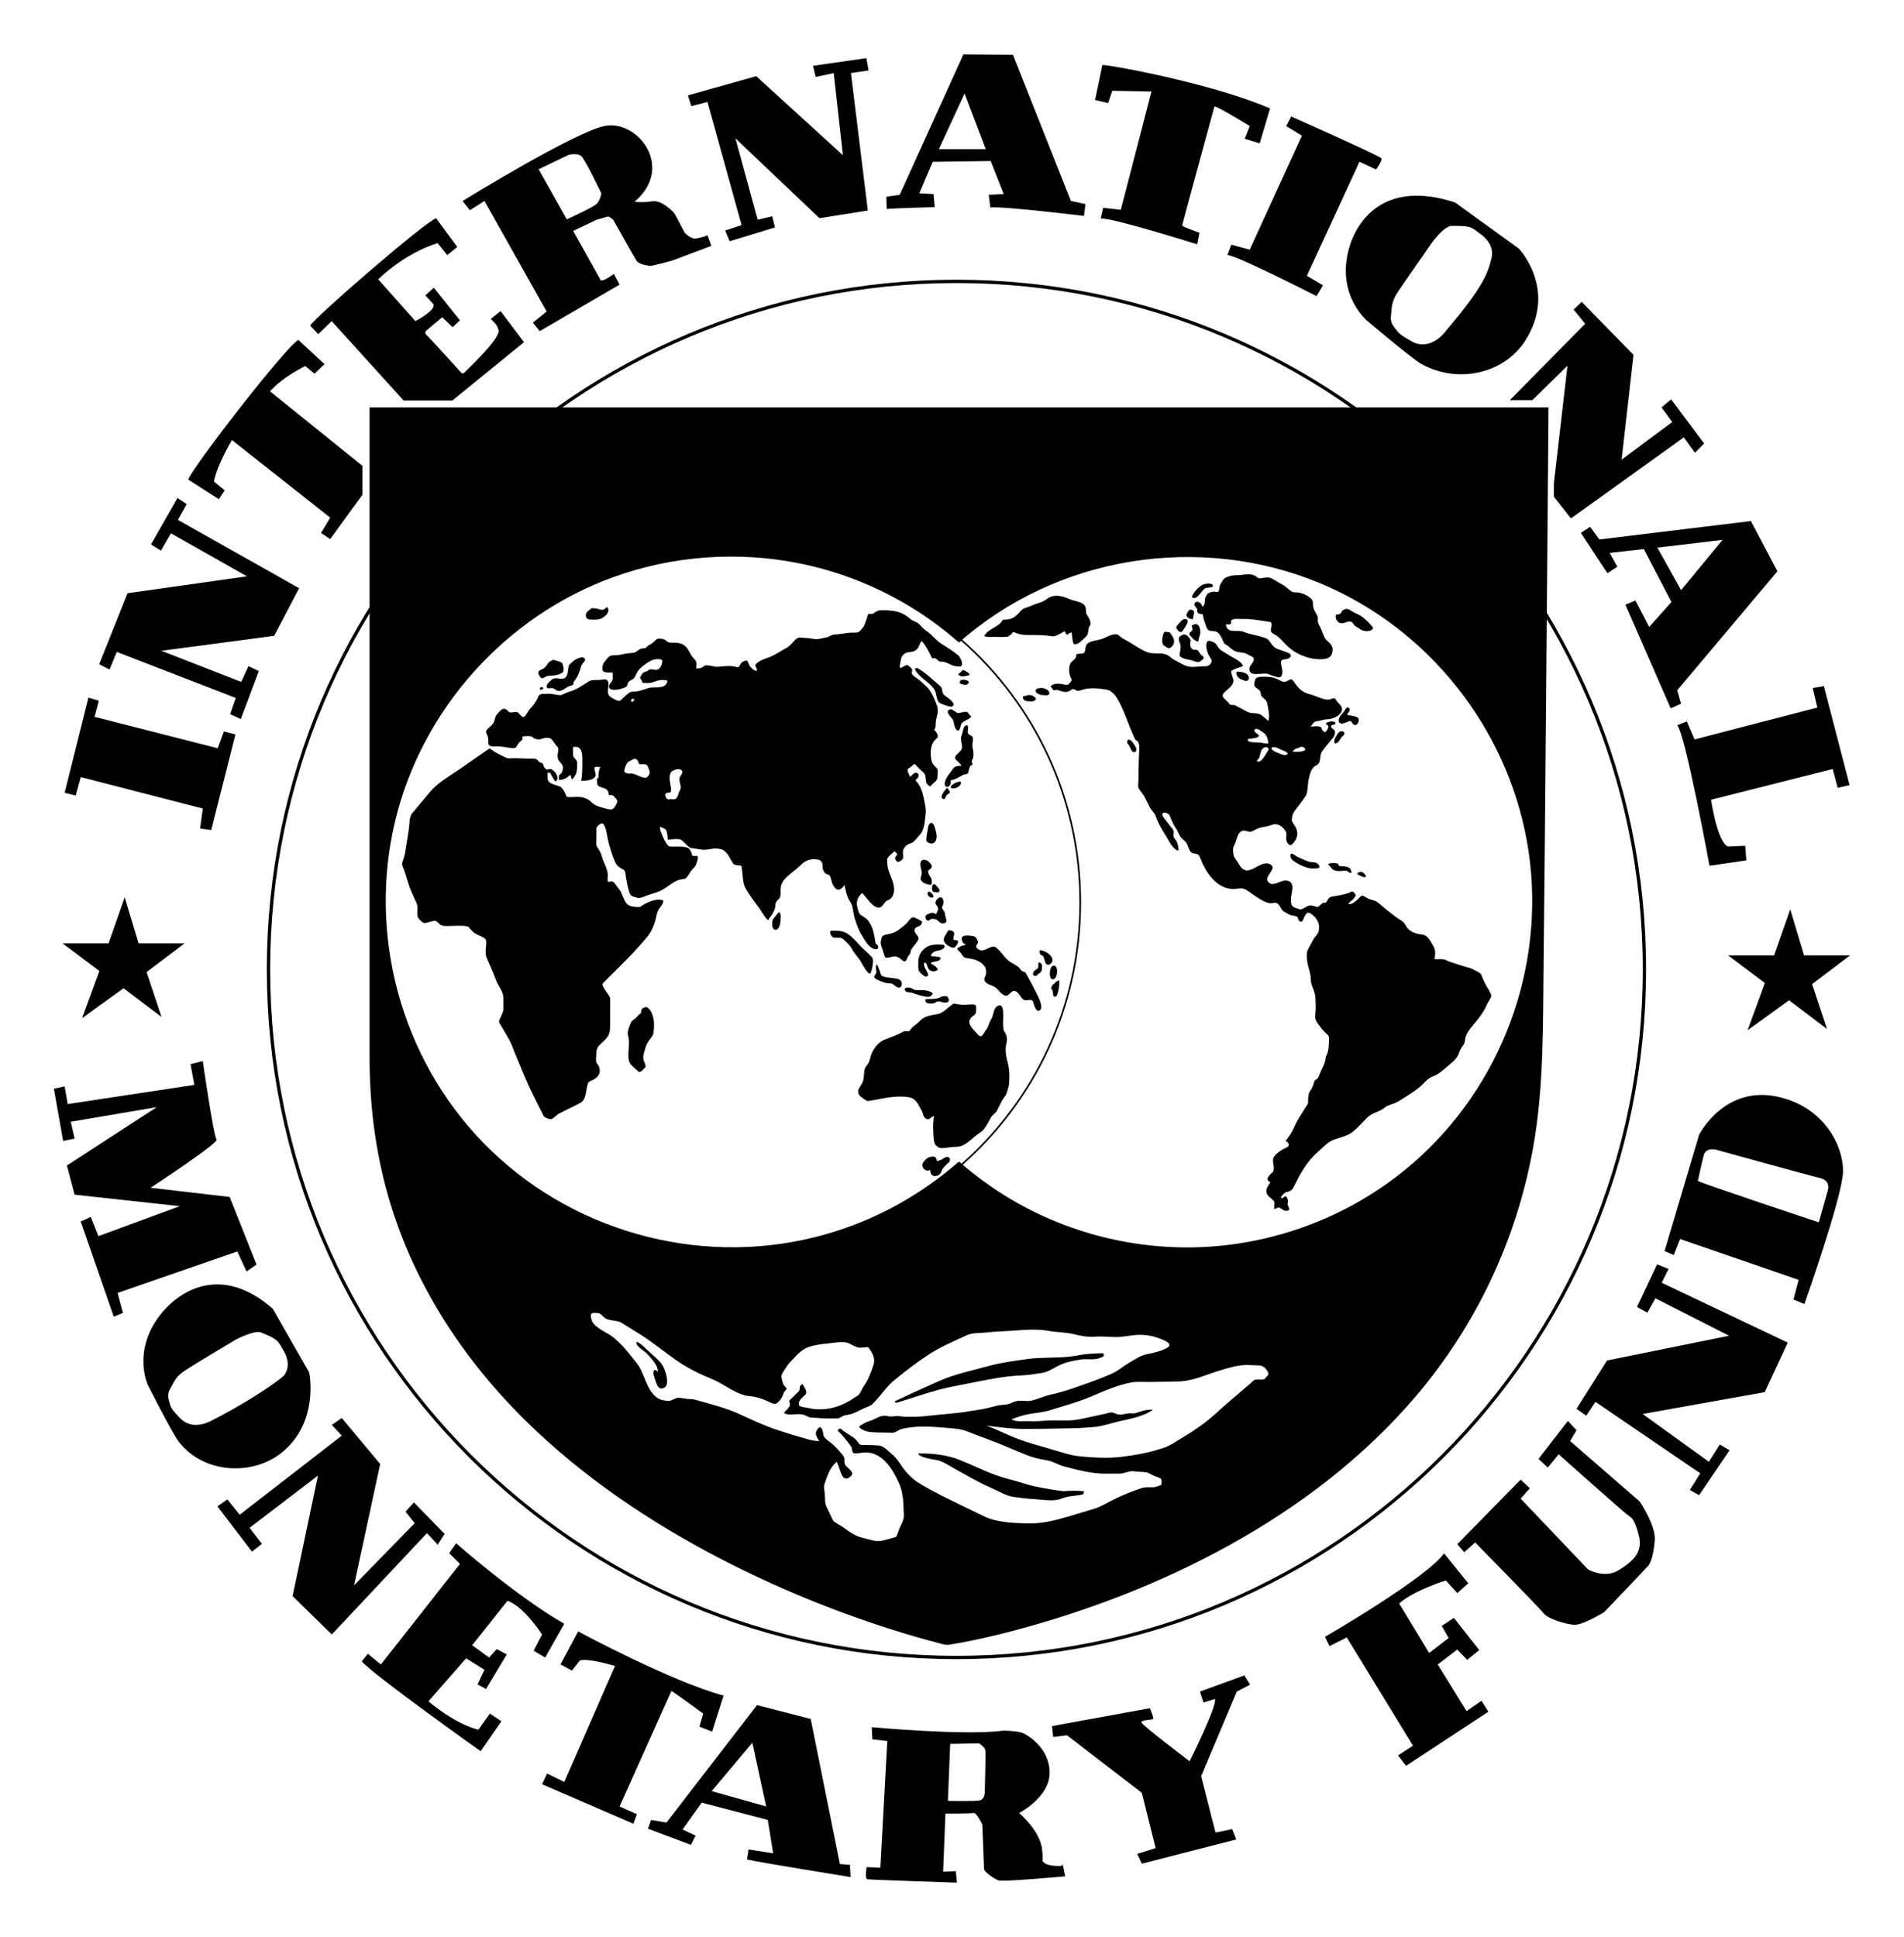 <?xml version="1.0" encoding="UTF-8" standalone="no"?>
<!DOCTYPE svg PUBLIC "-//W3C//DTD SVG 1.1//EN" "http://www.w3.org/Graphics/SVG/1.1/DTD/svg11.dtd">
<!-- Created with Inkscape (http://www.inkscape.org/) by Marsupilami -->
<svg
   xmlns:svg="http://www.w3.org/2000/svg"
   xmlns="http://www.w3.org/2000/svg"
   version="1.1"
   width="755"
   height="768"
   viewBox="-1.95 -1.95 68.907 70.06"
   id="svg5169">
  <defs
     id="defs5171" />
  <path
     d="m 57.562,33.113 c 0,13.75 -11.146,24.898 -24.898,24.898 -13.75,0 -24.898,-11.148 -24.898,-24.898 0,-13.75 11.148,-24.898 24.898,-24.898 13.751,0 24.898,11.148 24.898,24.898 z"
     id="path3499"
     style="fill:none;stroke:#000000;stroke-width:0.12;stroke-linecap:butt;stroke-linejoin:miter;stroke-miterlimit:4;stroke-opacity:1;stroke-dasharray:none" />
  <path
     d="m 1.98,32.168 0.584,-1.666 0.5,1.666 1.666,0 -1.375,1.041 0.541,1.625 -1.375,-1.041 -1.5,1.084 0.625,-1.709 -1.333,-1 1.666,0 z"
     id="path3503"
     style="fill:#000000;fill-opacity:1;fill-rule:nonzero;stroke:none" />
  <path
     d="m 62.256,32.604 0.584,-1.666 0.5,1.666 1.666,0 -1.375,1.041 0.541,1.625 -1.375,-1.041 -1.5,1.084 0.625,-1.709 -1.332,-1 1.666,0 z"
     id="path3507"
     style="fill:#000000;fill-opacity:1;fill-rule:nonzero;stroke:none" />
  <path
     d="m 11.425,12.771 0,4.306 0,9.105 0,8.184 0,1.959 c 0,1.668 0.205,3.331 0.659,4.938 0.877,3.11 2.659,5.874 4.944,8.136 2.083,2.06 4.541,3.717 7.136,5.059 1.965,1.016 4.021,1.861 6.129,2.531 0.557,0.177 1.12,0.344 1.686,0.489 0.149,0.038 0.286,0.094 0.439,0.069 1.192,-0.198 2.373,-0.502 3.529,-0.85 2.276,-0.684 4.492,-1.589 6.574,-2.739 2.551,-1.409 4.911,-3.205 6.8,-5.436 2.167,-2.559 3.616,-5.644 4.211,-8.944 0.4,-2.221 0.356,-4.484 0.383,-6.731 0.034,-3.027 0.061,-6.054 0.086,-9.081 0.025,-2.844 0.049,-5.688 0.071,-8.531 0.012,-0.82 0.012,-1.641 0.019,-2.462 l -2.455,0 -6.31,0 -8.578,0 -9.259,0 -8.355,0 -5.865,0 -1.844,0 M 40.084,51.763 c -0.1,0.038 -0.19,0.083 -0.296,0.089 -0.124,0 -0.286,-0.013 -0.405,0.025 -0.347,0.107 -0.671,0.246 -0.998,0.403 -0.236,0.113 -0.485,0.276 -0.736,0.35 -0.297,0.09 -0.596,0.179 -0.895,0.268 -0.482,0.144 -0.974,0.27 -1.48,0.263 -0.509,-0.012 -1.147,-0.031 -1.615,-0.261 C 33.42,52.782 33.179,52.669 32.94,52.553 32.389,52.284 31.828,52.02 31.305,51.698 31.044,51.536 30.836,51.31 30.664,51.056 30.566,50.914 30.466,50.764 30.33,50.655 30.188,50.541 30.038,50.354 29.851,50.339 c -0.212,-0.016 -0.419,-0.02 -0.632,-0.02 -0.065,0 -0.139,-0.129 -0.18,-0.175 -0.07,-0.079 -0.141,-0.121 -0.231,-0.177 -0.075,-0.048 -0.152,-0.095 -0.224,-0.147 -0.119,-0.088 -0.113,-0.138 -0.223,-0.028 0.184,0.184 0.343,0.375 0.492,0.588 0.059,0.085 0,0.249 0.146,0.245 0.158,0 0.345,-0.051 0.5,-0.028 0.565,0.086 0.889,0.664 1.099,1.135 0.106,0.24 0.151,0.593 0.151,0.855 0,0.124 0.026,0.279 0,0.399 -0.027,0.126 -0.107,0.256 -0.156,0.375 -0.016,0.04 -0.084,0.281 -0.126,0.292 -0.149,0.041 -0.299,0.083 -0.449,0.122 -0.254,0.07 -0.492,-0.035 -0.749,-0.094 -0.304,-0.071 -0.494,-0.234 -0.752,-0.415 -0.075,-0.051 -0.285,-0.145 -0.325,-0.229 -0.079,-0.166 -0.158,-0.331 -0.236,-0.496 -0.055,-0.116 -0.045,-0.226 -0.05,-0.355 0,-0.124 -0.057,-0.34 -0.015,-0.456 0.109,-0.307 0.186,-0.588 0.443,-0.8 0.074,0.149 0.101,0.296 0.166,0.444 0.09,0.205 0.21,0.207 0.352,0.064 0.131,-0.131 -0.113,-0.269 -0.186,-0.359 -0.06,-0.071 -0.055,-0.099 -0.055,-0.191 0,-0.12 -0.012,-0.134 -0.082,-0.225 C 28.415,50.524 28.308,50.409 28.176,50.289 28.091,50.213 27.87,50.08 27.855,49.975 c -0.014,-0.099 -0.065,-0.432 -0.217,-0.229 -0.13,0.174 -0.029,0.264 0.058,0.434 -0.268,0 -0.53,-0.105 -0.786,-0.175 -0.242,-0.065 -0.48,-0.149 -0.719,-0.225 -0.466,-0.15 -0.919,-0.366 -1.364,-0.569 -0.506,-0.23 -1.022,-0.361 -1.56,-0.511 -0.105,-0.03 -0.18,-0.046 -0.292,-0.041 -0.122,0 -0.345,-0.075 -0.454,-0.031 -0.105,0.042 -0.217,0.116 -0.331,0.097 -0.16,-0.026 -0.255,-0.031 -0.38,-0.129 -0.39,-0.304 -0.422,-0.876 -0.729,-1.254 -0.311,-0.383 -0.637,-0.834 -1.076,-1.073 -0.165,-0.09 -0.489,-0.271 -0.542,-0.463 -0.031,-0.11 -0.08,-0.266 0.082,-0.266 0.211,0 0.226,0.019 0.376,0.169 0.13,0.13 0.454,0.085 0.616,0.188 0.226,0.141 0.454,0.282 0.681,0.422 0.451,0.28 0.856,0.623 1.292,0.927 0.407,0.286 0.856,0.506 1.316,0.694 0.449,0.182 0.864,0.569 1.354,0.614 0.261,0.024 0.517,0.113 0.752,0.23 0.129,0.065 0.193,0.075 0.289,-0.021 0.1,-0.1 0.147,-0.19 0.191,-0.321 0.016,-0.051 0.074,-0.1 0.107,-0.141 0.019,-0.025 -0.076,-0.115 -0.095,-0.139 -0.043,-0.052 -0.101,-0.279 -0.091,-0.344 0.016,-0.107 0.144,-0.254 0.199,-0.349 0.061,-0.107 0.163,-0.194 0.246,-0.285 0.149,-0.164 0.33,-0.339 0.541,-0.409 0.237,-0.079 0.475,-0.106 0.724,-0.131 0.21,-0.021 0.542,-0.089 0.73,0 0.12,0.06 0.233,0.133 0.365,0.155 0.061,0.013 0.32,-0.032 0.338,-0.013 0.147,0.209 0.273,0.399 0.177,0.669 -0.1,0.286 -0.176,0.512 -0.354,0.755 -0.074,0.101 -0.104,0.254 -0.206,0.321 -0.141,0.095 -0.276,0.186 -0.427,0.263 -0.289,0.145 -0.565,0.224 -0.889,0.236 -0.159,0 -0.291,0 -0.444,-0.043 -0.091,-0.022 -0.355,-0.035 -0.371,-0.117 -0.031,-0.155 0.128,-0.264 0.233,-0.369 0.099,-0.1 -0.055,-0.303 -0.111,-0.389 -0.026,0.026 -0.08,0.06 -0.086,0.096 -0.012,0.04 0,0.131 -0.032,0.161 l -0.27,0.27 c -0.021,0.02 -0.087,0.065 -0.082,0.096 0.012,0.049 0.04,0.126 0.017,0.171 -0.052,0.106 -0.141,0.165 -0.214,0.261 0.221,0.11 0.455,0 0.695,0.055 0.101,0.024 0.212,0.111 0.316,0.111 0.18,0 0.357,0.027 0.537,0.027 l 0.386,0 c 0.095,0 0.201,-0.11 0.311,-0.12 0.266,-0.025 0.431,-0.145 0.67,-0.253 0.101,-0.046 0.235,-0.079 0.311,-0.164 0.088,-0.095 0.179,-0.189 0.261,-0.289 0.156,-0.191 0.311,-0.394 0.504,-0.551 0.386,-0.316 0.782,-0.621 1.199,-0.899 0.459,-0.306 0.943,-0.51 1.445,-0.739 0.201,-0.091 0.502,-0.07 0.721,-0.096 0.268,-0.032 0.54,-0.036 0.809,-0.055 0.479,-0.031 0.949,-0.086 1.426,0 0.292,0.054 0.6,0.045 0.887,0.114 0.27,0.065 0.506,0.115 0.784,0.094 0.255,-0.02 0.506,0.014 0.761,0.014 0.245,0 0.502,-0.06 0.749,-0.078 0.219,-0.015 0.47,0.013 0.68,0.08 0.138,0.046 0.716,0.217 0.421,0.386 -0.23,0.131 -0.479,0.181 -0.736,0.234 -0.231,0.046 -0.454,0.2 -0.657,0.319 -0.221,0.13 -0.395,0.295 -0.634,0.395 -0.237,0.099 -0.47,0.196 -0.713,0.282 -0.469,0.165 -0.948,0.351 -1.435,0.455 -0.258,0.055 -0.487,0.17 -0.749,0.23 -0.115,0.026 -0.265,0 -0.384,0 -0.151,0 -0.228,0.035 -0.369,0.098 -0.109,0.049 -0.251,0.045 -0.367,0.061 -0.13,0.019 -0.256,0.059 -0.383,0.09 -0.251,0.064 -0.51,0.095 -0.766,0.138 -0.494,0.083 -1.002,0.106 -1.5,0.165 -0.247,0.029 -0.491,0.032 -0.741,0.032 -0.11,0 -0.22,-0.029 -0.33,-0.027 -0.128,0 -0.228,0.032 -0.354,0 -0.275,-0.061 -0.417,0.113 -0.667,0.184 -0.126,0.038 -0.219,0.098 -0.333,0.169 -0.116,0.072 0.22,0.194 0.242,0.199 0.247,0.058 0.547,0.036 0.8,0.047 0.131,0 0.184,0.019 0.292,-0.05 0.129,-0.08 0.215,-0.096 0.366,-0.122 0.474,-0.084 0.968,-0.04 1.445,0 0.297,0.024 0.525,0.036 0.797,0.149 0.24,0.099 0.484,0.188 0.728,0.278 0.453,0.166 0.887,0.365 1.336,0.545 0.265,0.106 0.494,0.156 0.777,0.204 0.206,0.035 0.394,0.163 0.596,0.216 0.475,0.124 0.989,0.263 1.482,0.263 l 0.536,0 c 0.181,0 0.349,-0.115 0.537,-0.083 0.138,0.023 0.28,0.013 0.417,0.034 0.114,0.019 0.205,0.095 0.312,0.136 0.209,0.081 0.29,0.06 0.242,0.301 m 3.854,-3.947 c -0.064,0.064 -0.094,0.156 -0.196,0.156 l -0.242,0 c -0.064,0 -0.169,0.122 -0.223,0.168 -0.244,0.207 -0.486,0.416 -0.73,0.624 -0.34,0.29 -0.66,0.615 -1.028,0.869 -0.2,0.139 -0.396,0.281 -0.609,0.401 -0.223,0.126 -0.458,0.309 -0.699,0.394 -0.524,0.181 -1.018,0.273 -1.566,0.339 -0.485,0.059 -0.97,0.029 -1.455,-0.013 -0.394,-0.031 -0.743,-0.164 -1.121,-0.271 -0.396,-0.113 -0.787,-0.221 -1.174,-0.365 -0.386,-0.145 -0.76,-0.343 -1.145,-0.482 0.482,0.061 0.948,0.126 1.433,0.121 0.568,0 1.135,-0.014 1.702,-0.025 0.23,0 0.46,-0.024 0.69,-0.038 0.264,-0.017 0.486,-0.08 0.743,-0.151 0.496,-0.139 1.035,-0.18 1.464,-0.48 -0.233,-0.013 -0.393,0.046 -0.615,0.119 -0.084,0.027 -0.184,0 -0.27,0.012 -0.107,0.013 -0.207,0.045 -0.316,0.046 -0.131,0 -0.23,-0.105 -0.352,-0.075 -0.1,0.025 -0.2,0.051 -0.301,0.072 -0.268,0.058 -0.536,0.114 -0.805,0.17 -0.379,0.08 -0.774,0.024 -1.157,0.047 -0.215,0.013 -0.427,0.035 -0.642,0.023 -0.199,-0.013 -0.486,0.042 -0.655,-0.065 0.231,-0.095 0.417,-0.156 0.661,-0.199 0.233,-0.04 0.482,-0.059 0.709,-0.128 0.501,-0.155 1.009,-0.29 1.491,-0.494 0.479,-0.201 0.966,-0.424 1.479,-0.517 0.209,-0.037 0.443,-0.012 0.654,-0.016 0.35,0 0.699,-0.013 1.048,-0.019 0.536,-0.013 1.018,-0.258 1.524,-0.407 0.309,-0.091 0.59,-0.176 0.915,-0.189 0.147,0 0.3,0.013 0.448,0.016 0.084,0 0.117,0.012 0.19,0.052 0.059,0.036 0.233,0.229 0.154,0.306 m -2.93,-4.629 c -2.524,0 -5.018,-0.772 -7.095,-2.206 -0.241,-0.168 -0.476,-0.343 -0.706,-0.526 -0.114,-0.091 -0.228,-0.185 -0.339,-0.281 -0.075,-0.064 -0.081,-0.121 -0.165,-0.047 -0.074,0.064 -0.149,0.128 -0.224,0.19 -0.471,0.39 -0.971,0.746 -1.495,1.064 -1.06,0.645 -2.217,1.129 -3.421,1.431 -4.295,1.08 -8.939,-0.24 -12.023,-3.415 -2.964,-3.051 -4.181,-7.508 -3.185,-11.644 0.971,-4.037 3.991,-7.406 7.895,-8.82 2.141,-0.775 4.489,-0.948 6.72,-0.501 1.224,0.245 2.408,0.675 3.502,1.271 0.539,0.292 1.056,0.625 1.546,0.995 0.234,0.176 0.463,0.36 0.684,0.552 0.084,0.074 0.09,0.018 0.165,-0.047 0.056,-0.047 0.113,-0.095 0.169,-0.141 0.131,-0.11 0.265,-0.216 0.401,-0.32 3.76,-2.866 8.975,-3.348 13.194,-1.219 3.723,1.877 6.322,5.591 6.795,9.736 0.48,4.209 -1.247,8.454 -4.532,11.129 -2.217,1.805 -5.026,2.8 -7.886,2.8"
     id="path3511"
     style="fill:#000000;fill-opacity:1;fill-rule:nonzero;stroke:none" />
  <path
     d="m 36.531,51.993 c -0.328,-0.04 -0.644,-0.095 -0.968,-0.16 -0.34,-0.069 -0.666,-0.194 -1.004,-0.276 -0.618,-0.154 -1.181,-0.455 -1.768,-0.691 -0.47,-0.189 -1.008,-0.249 -1.511,-0.237 0.044,0.16 0.579,0.214 0.71,0.246 0.2,0.049 0.42,0.2 0.6,0.3 0.448,0.249 0.884,0.507 1.354,0.71 0.24,0.104 0.507,0.271 0.767,0.311 0.253,0.038 0.509,0.071 0.764,0.084 0.302,0.014 0.7,0.101 0.986,-0.018 0.249,-0.104 0.512,-0.09 0.78,-0.152 0.022,-0.01 0.032,-0.094 0.039,-0.116 -0.259,-0.026 -0.49,-0.019 -0.75,0"
     id="path3515"
     style="fill:#000000;fill-opacity:1;fill-rule:nonzero;stroke:none" />
  <path
     d="m 21.556,46.958 c -0.14,-0.12 -0.289,-0.302 -0.461,-0.371 -0.085,0.126 0.266,0.329 0.346,0.409 0.117,0.117 0.479,0.491 0.404,0.685 -0.05,-0.094 -0.134,-0.109 -0.146,0.01 -0.01,0.055 0.035,0.198 0.055,0.247 0.034,0.084 0.058,0.206 0.114,0.276 0.098,0.124 0.285,0.051 0.315,-0.093 0.043,-0.204 -0.065,-0.549 -0.181,-0.72 -0.113,-0.164 -0.304,-0.303 -0.445,-0.444"
     id="path3519"
     style="fill:#000000;fill-opacity:1;fill-rule:nonzero;stroke:none" />
  <path
     d="m 30.562,48.774 c 0.476,-0.145 0.943,-0.309 1.423,-0.44 0.481,-0.131 0.975,-0.209 1.464,-0.309 0.514,-0.105 1.018,-0.196 1.541,-0.219 0.263,-0.011 0.51,-0.05 0.77,-0.091 0.225,-0.035 0.399,-0.167 0.603,-0.266 0.27,-0.131 0.5,-0.171 0.797,-0.221 0.209,-0.034 0.495,0.031 0.686,-0.053 0.032,-0.015 0.156,-0.046 0.153,-0.084 -0.01,-0.098 -0.01,-0.089 -0.104,-0.089 -0.136,0 -0.273,0.013 -0.409,0.021 -0.229,0.012 -0.456,0.068 -0.684,0.096 -0.53,0.066 -1.055,0.019 -1.584,0.094 -0.463,0.065 -0.935,0.125 -1.386,0.25 -0.574,0.16 -1.188,0.282 -1.735,0.519 -0.562,0.242 -1.116,0.501 -1.67,0.76 0.025,0.062 0.081,0.056 0.135,0.031"
     id="path3523"
     style="fill:#000000;fill-opacity:1;fill-rule:nonzero;stroke:none" />
  <path
     d="m 37.145,30.688 c 0,-3.783 -1.663,-7.176 -4.296,-9.492 -2.225,-1.956 -5.144,-3.144 -8.34,-3.144 -6.979,0 -12.636,5.657 -12.636,12.636 0,6.979 5.657,12.636 12.636,12.636 3.196,0 6.115,-1.187 8.34,-3.144 2.634,-2.316 4.296,-5.71 4.296,-9.492 z"
     id="path3527"
     style="fill:none;stroke:#000000;stroke-width:0.06;stroke-linecap:butt;stroke-linejoin:miter;stroke-miterlimit:4;stroke-opacity:1;stroke-dasharray:none" />
  <path
     d="m 18.636,22.108 c 0.161,-0.161 0.23,-0.23 0.449,-0.289 0.062,-0.017 0.162,0.044 0.138,0.104 -0.036,0.084 -0.115,0.133 -0.14,0.216 -0.062,0.205 -0.116,0.371 -0.25,0.541 -0.08,0.101 0.041,0.109 -0.121,0.163 -0.093,0.031 -0.152,0.058 -0.23,0.116 -0.061,0.045 -0.135,0.076 -0.211,0.076 -0.094,0 -0.165,-0.105 -0.246,-0.105 -0.053,0 -0.19,0.04 -0.19,-0.045 0,-0.113 0.079,-0.158 0.155,-0.235 0.154,-0.152 0.318,-0.01 0.481,-0.074 0.149,-0.061 0.135,-0.335 0.166,-0.469"
     id="path3531"
     style="fill:#000000;fill-opacity:1;fill-rule:nonzero;stroke:none" />
  <path
     d="m 17.625,22.899 c 0.07,-0.011 0.13,0.041 0.041,0.084 -0.069,0.032 -0.121,-0.04 -0.041,-0.084"
     id="path3535"
     style="fill:#000000;fill-opacity:1;fill-rule:nonzero;stroke:none" />
  <path
     d="m 32.75,21.763 c -0.194,-0.158 -0.39,-0.289 -0.604,-0.416 -0.217,-0.13 -0.359,-0.344 -0.571,-0.485 -0.101,-0.067 -0.181,-0.162 -0.266,-0.249 -0.078,-0.078 -0.21,-0.098 -0.294,-0.168 -0.221,-0.184 -0.384,-0.273 -0.671,-0.31 -0.11,-0.015 -0.212,-0.019 -0.323,-0.019 -0.181,0 -0.221,0.01 -0.366,0.119 -0.034,0.025 -0.122,0.01 -0.164,0.01 -0.031,0 -0.059,0.129 -0.069,0.158 -0.039,0.105 -0.071,0.247 -0.14,0.333 -0.065,0.082 -0.135,0.188 -0.247,0.188 -0.142,0 -0.27,0 -0.41,0.026 -0.128,0.023 -0.253,0.034 -0.383,0.044 -0.11,0.01 -0.201,0.094 -0.31,0.111 -0.124,0.02 -0.28,0.075 -0.406,0.051 -0.136,-0.024 -0.263,-0.037 -0.401,-0.045 -0.176,-0.01 -0.195,-0.024 -0.318,0.099 -0.086,0.086 -0.169,0.199 -0.278,0.258 -0.245,0.133 -0.456,0.289 -0.718,0.376 -0.126,0.042 -0.249,0.091 -0.354,0.174 -0.165,0.129 0.012,0.135 -0.021,0.291 -0.117,-0.011 -0.161,-0.077 -0.242,-0.159 -0.034,-0.034 -0.081,-0.221 -0.125,-0.214 -0.095,0.016 -0.174,0.04 -0.223,0.136 -0.071,0.142 -0.089,0.105 -0.245,0.076 -0.209,-0.039 -0.401,0.01 -0.611,0.014 -0.115,0 -0.39,-0.101 -0.465,-0.025 -0.086,0.086 -0.155,0.076 -0.276,0.089 0,-0.094 0.031,-0.24 -0.036,-0.307 -0.101,-0.101 -0.15,-0.171 -0.214,-0.297 -0.131,-0.26 -0.287,-0.333 -0.564,-0.333 -0.135,0 -0.194,0.014 -0.291,-0.085 -0.055,-0.054 -0.281,-0.093 -0.343,-0.03 -0.087,0.086 -0.15,0.154 -0.265,0.203 -0.051,0.022 -0.074,0.075 -0.121,0.1 -0.051,0.026 -0.126,0.013 -0.184,0.036 -0.098,0.043 -0.166,0.139 -0.269,0.144 -0.149,0.01 -0.269,0.025 -0.414,0.059 -0.111,0.026 -0.207,0.031 -0.321,0.031 -0.133,0 -0.2,0.117 -0.282,0.215 -0.082,0.098 -0.093,0.164 -0.093,0.286 0,0.131 0.17,0.117 0.271,0.124 0.062,0 0.104,-0.026 0.104,0.045 l 0,0.169 c 0,0.122 -0.135,0.171 -0.135,0.292 0,0.22 0.545,0.081 0.635,-0.01 0.035,-0.033 0.034,-0.106 0.062,-0.145 0.039,-0.052 0.089,-0.075 0.144,-0.104 0.111,-0.055 0.136,-0.217 0.211,-0.314 0.115,-0.147 0.39,-0.353 0.573,-0.406 0.072,-0.021 0.302,-0.032 0.302,0.046 0,0.105 -0.054,0.266 -0.168,0.319 -0.084,0.039 -0.259,-0.052 -0.329,0.016 -0.09,0.09 -0.186,0.036 -0.261,0.184 -0.036,0.074 -0.074,0.095 -0.014,0.154 0.016,0.016 0.069,0.125 0.049,0.125 0.117,0 0.245,0.019 0.357,-0.016 0.121,-0.038 0.236,-0.088 0.365,-0.088 0.146,0 0.25,0 0.135,0.156 -0.125,0.175 -0.458,0.071 -0.645,0.139 -0.131,0.047 -0.251,0.086 -0.386,0.114 -0.135,0.026 -0.22,-0.016 -0.331,0.074 -0.098,0.08 -0.186,0.16 -0.276,0.25 -0.079,0.079 -0.28,-0.069 -0.343,-0.102 -0.255,-0.141 0,-0.477 -0.154,-0.629 -0.045,-0.046 -0.258,0 -0.334,0 -0.135,0 -0.23,-0.012 -0.346,0.061 -0.201,0.127 -0.412,0.28 -0.639,0.346 -0.115,0.034 -0.211,0.077 -0.319,0.13 -0.066,0.032 -0.287,-0.026 -0.364,-0.034 -0.101,-0.01 -0.204,0 -0.306,0 -0.19,0 -0.163,0.095 -0.255,0.25 -0.054,0.088 -0.121,0.184 -0.194,0.256 -0.098,0.096 -0.135,0.217 -0.228,0.311 -0.081,0.081 -0.196,-0.126 -0.246,-0.151 -0.096,-0.046 -0.264,0.059 -0.339,-0.033 -0.085,-0.101 -0.176,-0.139 -0.281,-0.035 -0.1,0.1 -0.176,0.158 -0.205,0.299 -0.024,0.12 -0.051,0.166 -0.139,0.254 -0.08,0.08 -0.225,0.159 -0.17,0.269 0.069,0.138 0.071,0.206 0.071,0.361 0,0.155 0.225,0.115 0.32,0.115 0.174,0 0.344,0.043 0.514,0.062 0.2,0.023 0.165,-0.047 0.271,-0.188 0.032,-0.045 0.1,-0.076 0.125,-0.125 0.031,-0.062 -0.044,-0.1 0.046,-0.11 0.101,-0.011 0.27,-0.031 0.344,0.043 0.066,0.066 0.236,0.087 0.32,0.045 0.081,-0.04 0.27,-0.06 0.341,0.011 0.087,0.089 0.136,0.199 0.224,0.286 0.07,0.07 -0.015,0.258 0,0.344 0.016,0.113 0.024,0.135 0.102,0.215 0.049,0.049 0.109,0.139 0.095,0.207 -0.025,0.129 -0.026,0.161 -0.126,0.241 -0.034,0.026 -0.019,0.145 -0.021,0.186 0.195,-0.014 0.266,-0.062 0.416,-0.188 0.018,0.059 0.035,0.117 0.053,0.176 0.204,-0.202 0.188,-0.356 0.188,-0.632 0,-0.094 -0.146,-0.144 -0.146,-0.263 l 0,-0.166 c 0,-0.107 -0.026,-0.126 0.084,-0.126 0.279,0 0.25,0.361 0.25,0.561 0,0.217 0,0.458 -0.041,0.669 0.139,0 0.472,-0.01 0.52,-0.188 0.017,-0.064 -0.041,-0.193 -0.041,-0.269 0,-0.078 0.141,-0.044 0.209,-0.044 -0.051,0.135 -0.062,0.219 -0.062,0.364 0,0.049 -0.068,0.049 -0.056,0.109 0.012,0.048 0,0.156 0.035,0.194 0.057,0.076 0.237,0.08 0.312,0.146 0.061,0.054 0.065,0.079 0.076,0.156 0.014,0.098 0.06,0.021 0.133,0.051 0.06,0.026 0.203,0.182 0.184,0.239 -0.029,0.086 -0.098,0.237 -0.195,0.273 -0.067,0.024 -0.263,-0.035 -0.334,-0.056 -0.129,-0.039 -0.259,-0.071 -0.364,-0.163 -0.119,-0.104 -0.135,-0.136 -0.294,-0.193 -0.111,-0.04 -0.203,-0.037 -0.321,-0.037 -0.04,0 -0.314,0.021 -0.328,-0.01 -0.05,-0.116 -0.09,-0.231 -0.181,-0.321 -0.129,-0.13 -0.511,-0.086 -0.511,-0.361 l 0,-0.169 c 0,-0.024 0.087,-0.022 0.099,0 0.061,0.098 0.11,0.223 0.193,0.302 0.107,-0.074 0.073,-0.184 0.015,-0.286 -0.026,-0.048 -0.056,-0.074 -0.099,-0.109 -0.085,-0.072 -0.052,-0.051 -0.156,-0.052 -0.079,0 0,0.056 -0.104,0 -0.048,-0.026 -0.082,-0.078 -0.095,-0.128 -0.021,-0.086 -0.021,-0.081 -0.107,-0.107 -0.071,-0.023 -0.094,-0.098 -0.158,-0.124 -0.079,-0.035 -0.214,-0.015 -0.304,-0.019 -0.159,-0.01 -0.318,-0.012 -0.477,-0.017 -0.098,0 -0.22,0.025 -0.31,-0.018 -0.135,-0.064 -0.265,-0.131 -0.396,-0.201 -0.041,-0.023 -0.188,-0.142 -0.21,-0.128 -0.068,0.047 -0.136,0.095 -0.204,0.142 -0.281,0.195 -0.562,0.391 -0.845,0.586 -0.383,0.266 -0.809,0.494 -1.107,0.854 -0.212,0.254 -0.424,0.507 -0.636,0.762 -0.11,0.133 -0.095,0.434 -0.121,0.598 -0.045,0.276 -0.089,0.552 -0.133,0.828 -0.02,0.124 -0.07,0.247 -0.105,0.366 -0.021,0.076 0.051,0.2 0.075,0.271 0.085,0.254 0.15,0.526 0.259,0.771 0.062,0.14 0.125,0.28 0.188,0.42 0.049,0.109 0.027,0.231 0.027,0.351 0,0.16 0.013,0.166 0.126,0.282 0.126,0.126 0.164,0.079 0.34,0.035 0.18,-0.045 0.184,-0.067 0.314,0.062 0.106,0.107 0.179,0.086 0.333,0.093 0.116,0 0.664,-0.04 0.74,0.035 0.076,0.078 0.155,0.189 0.25,0.242 0.089,0.051 0.316,0.126 0.37,0.211 0.046,0.074 0,0.319 0,0.404 0,0.129 0,0.185 0.054,0.3 0.116,0.258 0.225,0.512 0.324,0.776 0.075,0.199 0.261,0.407 0.261,0.618 l 0,0.425 c 0,0.114 -0.101,0.275 -0.14,0.38 -0.038,0.1 0.012,0.138 0.067,0.231 0.089,0.154 0.179,0.306 0.268,0.46 0.098,0.168 0.159,0.361 0.233,0.54 0.214,0.517 0.419,1.032 0.67,1.532 0.119,0.237 0.237,0.476 0.356,0.714 0.03,0.06 0.205,0.13 0.269,0.12 0.096,-0.015 0.199,-0.155 0.289,-0.2 0.255,-0.128 0.509,-0.255 0.764,-0.381 0.22,-0.11 0.209,-0.434 0.263,-0.641 0.034,-0.131 0.054,-0.131 0.174,-0.184 0.214,-0.094 0.338,-0.255 0.249,-0.494 -0.021,-0.056 -0.077,-0.106 -0.095,-0.159 -0.03,-0.089 0,-0.233 0,-0.325 0,-0.254 0.134,-0.306 0.291,-0.464 0.199,-0.198 0.209,-0.331 0.209,-0.589 l 0,-0.934 c 0,-0.106 -0.362,-0.448 -0.253,-0.557 0.158,-0.159 0.315,-0.316 0.474,-0.474 0.399,-0.399 0.787,-0.785 1.143,-1.224 0.134,-0.165 0.242,-0.429 0.289,-0.637 0.029,-0.131 0.045,-0.235 0.116,-0.346 0.033,-0.052 0.234,-0.281 0.12,-0.315 -0.259,-0.076 -0.606,0.099 -0.805,0.244 -0.08,0.015 -0.302,-0.01 -0.375,-0.043 -0.245,-0.111 -0.23,-0.414 -0.38,-0.588 -0.064,-0.074 -0.159,-0.247 -0.245,-0.287 -0.039,-0.016 -0.138,0.027 -0.168,0 -0.023,-0.02 0,-0.195 0,-0.229 0,-0.219 -0.164,-0.468 -0.219,-0.688 -0.033,-0.13 -0.086,-0.207 -0.161,-0.321 -0.066,-0.098 -0.036,-0.23 -0.036,-0.345 l 0,-0.331 c 0,-0.086 0.181,-0.237 0.246,-0.172 0.124,0.124 0.147,0.509 0.199,0.684 0.071,0.253 0.139,0.501 0.256,0.736 0.064,0.126 0.152,0.16 0.276,0.234 0.091,0.055 0.075,0.189 0.094,0.289 0.032,0.181 0.065,0.365 0.122,0.54 0.051,0.154 0.158,0.149 0.305,0.193 0.096,0.029 0.265,-0.065 0.359,-0.094 0.119,-0.037 0.237,-0.078 0.356,-0.116 0.22,-0.074 0.427,-0.264 0.634,-0.379 0.119,-0.066 0.2,-0.079 0.338,-0.095 0.086,-0.011 0.191,-0.215 0.234,-0.28 0.052,-0.081 0.16,-0.152 0.189,-0.24 0.02,-0.058 0.128,-0.315 0.02,-0.315 -0.025,0 -0.152,0.014 -0.158,-0.01 -0.019,-0.086 -0.051,-0.184 -0.115,-0.247 -0.101,-0.101 -0.411,-0.076 -0.559,-0.076 -0.186,0 -0.184,0 -0.284,-0.152 -0.071,-0.11 -0.114,-0.228 -0.163,-0.349 -0.034,-0.084 -0.047,-0.13 -0.045,-0.221 0.074,0.038 0.21,0.069 0.234,0.15 0.034,0.117 0.045,0.201 0.045,0.323 0.104,-0.01 0.21,-0.027 0.316,-0.027 0.163,0 0.165,0.019 0.284,0.129 0.051,0.046 0.168,0.184 0.234,0.194 0.13,0.02 0.259,0.04 0.388,0.059 0.209,0.033 0.386,-0.062 0.589,-0.034 0.156,0.023 0.189,0.026 0.299,0.138 0.085,0.084 0.12,0.175 0.181,0.276 0.093,0.155 0.086,0.175 0.264,0.189 0.138,0.01 0.114,0.017 0.133,0.152 0.031,0.229 0.021,0.501 0.142,0.703 0.129,0.215 0.259,0.405 0.415,0.603 0.141,0.179 0.217,0.366 0.381,0.53 0.117,-0.165 0.27,-0.345 0.27,-0.551 0,-0.095 0.05,-0.144 0.116,-0.211 0.08,-0.079 0.071,-0.158 0.071,-0.269 0,-0.268 0.058,-0.383 0.253,-0.562 0.151,-0.139 0.321,-0.25 0.466,-0.395 0.155,-0.156 0.307,-0.231 0.531,-0.22 0.119,0.01 0.199,0.021 0.249,0.124 0.044,0.085 0,0.21 0.053,0.285 0.021,0.032 0.049,0.101 0.085,0.117 0.035,0.015 0.109,0.03 0.135,0.057 0.051,0.056 0.07,0.225 0.106,0.304 0.12,0.26 0.263,0.292 0.435,0.05 0.046,0.185 0.082,0.424 0.194,0.58 0.128,0.177 0.111,0.417 0.179,0.627 0.067,0.212 0.138,0.424 0.258,0.614 0.114,0.179 0.229,0.429 0.454,0.491 0.096,0.027 0.171,-0.016 0.125,-0.125 -0.015,-0.035 -0.079,-0.053 -0.085,-0.091 -0.011,-0.07 -0.022,-0.14 -0.035,-0.21 -0.035,-0.209 -0.101,-0.432 -0.23,-0.598 -0.071,-0.091 -0.172,-0.144 -0.27,-0.209 -0.075,-0.05 -0.098,-0.174 -0.12,-0.256 -0.06,-0.224 0,-0.38 0.168,-0.542 0.149,0.15 0.356,0.497 0.573,0.531 0.144,0.024 0.2,-0.138 0.292,-0.229 0.034,-0.035 0.095,-0.035 0.135,-0.069 0.081,-0.066 0.098,-0.09 0.13,-0.189 0.091,-0.274 -0.066,-0.557 -0.154,-0.799 -0.061,-0.169 -0.07,-0.275 -0.07,-0.455 0,-0.086 0.21,-0.24 0.27,-0.301 0.055,0.066 0.13,0.1 0.062,0.166 -0.074,0.075 -0.046,0.141 0.02,0.207 0.053,0.052 0.171,-0.044 0.209,-0.081 0.035,-0.035 0.01,-0.19 0.01,-0.24 -0.01,-0.158 0.124,-0.297 0.28,-0.333 0.124,-0.029 0.271,-0.255 0.364,-0.349 0.067,-0.067 0.136,-0.315 0.144,-0.412 0.015,-0.177 0.064,-0.381 0.029,-0.557 -0.07,-0.35 -0.104,-0.704 -0.364,-0.964 0.055,-0.055 0.174,-0.16 0.089,-0.245 -0.092,-0.093 -0.203,0.047 -0.276,0.12 -0.024,-0.049 -0.147,-0.245 -0.072,-0.299 0.05,-0.036 0.106,-0.067 0.149,-0.11 0.085,-0.085 0.075,-0.066 0.159,0.019 0.076,0.076 0.149,0.156 0.233,0.225 0.105,0.085 0.079,0.225 0.107,0.357 0.014,0.057 0.06,0.087 0.101,0.13 0.051,0.05 0.062,0 0.111,-0.046 0.067,-0.068 0.193,-0.146 0.193,-0.244 0,-0.09 0.04,-0.284 -0.025,-0.349 -0.136,-0.136 -0.174,-0.172 -0.203,-0.36 -0.034,-0.212 -0.014,-0.5 0.142,-0.656 0.126,-0.126 0.13,-0.117 0.049,-0.28 -0.016,-0.033 -0.089,-0.066 -0.071,-0.1 0.041,-0.074 0.045,-0.106 0.045,-0.191 0,-0.249 0.138,-0.422 0.046,-0.677 -0.076,-0.214 -0.194,-0.504 -0.354,-0.664 -0.087,-0.086 -0.177,-0.168 -0.27,-0.249 -0.071,-0.064 -0.239,-0.15 -0.278,-0.235 -0.02,-0.046 0.02,-0.12 0,-0.168 -0.019,-0.044 -0.093,-0.092 -0.128,-0.128 -0.074,-0.074 -0.211,0.081 -0.294,0.081 -0.055,0 0.026,-0.319 0.034,-0.349 0.019,-0.091 0.136,-0.2 0.231,-0.212 0.149,-0.023 0.237,-0.015 0.343,-0.12 0.09,-0.089 0.074,-0.199 0.169,-0.292 0.124,0.151 0.2,0.276 0.286,0.449 0.029,0.056 0.056,0.111 0.084,0.166 0.015,0.03 0.082,0 0.109,0.01 0.134,0.06 0.088,0.125 0.251,0.125 0.188,0 0.35,0.166 0.531,0.166 0.151,0 0.196,0.044 0.196,-0.114 -0.01,-0.102 -0.06,-0.171 -0.11,-0.261 m -11.822,1.552 c 0.096,-0.01 0.073,0.062 0.019,0.101 -0.056,0.04 -0.109,-0.074 -0.019,-0.101 m 0.562,2.812 c -0.12,0.152 -0.461,-0.142 -0.632,-0.111 -0.083,0.014 -0.255,-0.016 -0.219,-0.13 0.024,-0.079 0.071,-0.256 0.151,-0.295 0.074,-0.035 0.212,-0.144 0.278,-0.091 0.061,0.05 0.069,0.059 0.088,0.135 0.017,0.069 0.065,0.044 0.133,0.044 0.164,0 0.18,0.019 0.231,0.164 0.049,0.139 0.058,0.165 -0.029,0.285 m 1.229,-0.094 c -0.086,0.115 -0.109,0.164 -0.073,0.312 0.036,0.151 0.055,0.186 -0.026,0.338 -0.047,0.086 -0.055,0.295 -0.224,0.266 -0.126,-0.021 -0.188,0.065 -0.26,-0.079 -0.056,-0.114 0.019,-0.161 0.108,-0.161 0.14,0 0.069,-0.194 0.06,-0.285 -0.011,-0.113 -0.045,-0.206 -0.023,-0.329 0.025,-0.14 0.078,-0.175 0.209,-0.219 0.107,-0.038 0.297,-0.026 0.229,0.156"
     id="path3539"
     style="fill:#000000;fill-opacity:1;fill-rule:nonzero;stroke:none" />
  <path
     d="m 17.938,21.971 c 0.046,0 0.106,-0.071 0.144,-0.06 0.059,0.017 0.117,0.034 0.177,0.051 0.125,0.037 0.156,0.062 0.176,0.191 0.015,0.09 0.034,0.184 -0.05,0.234 -0.084,0.051 -0.19,0.075 -0.287,0.088 -0.081,0.011 -0.225,0 -0.295,0.044 -0.114,0.07 -0.166,0.098 -0.24,-0.046 -0.104,-0.2 0.073,-0.181 0.177,-0.261 0.07,-0.054 0.136,-0.174 0.198,-0.24"
     id="path3543"
     style="fill:#000000;fill-opacity:1;fill-rule:nonzero;stroke:none" />
  <path
     d="m 21.24,34.702 c 0.035,-0.156 0.018,-0.181 0.172,-0.225 0.085,-0.024 0.19,0.131 0.219,0.198 0.11,0.256 0.099,0.461 0.07,0.736 -0.01,0.102 -0.125,0.217 -0.181,0.301 -0.065,0.099 -0.091,0.161 -0.122,0.276 -0.034,0.125 -0.079,0.236 -0.064,0.365 0.01,0.086 0.117,0.25 0.066,0.305 -0.026,0.027 -0.174,0.209 -0.23,0.163 -0.101,-0.084 -0.194,-0.165 -0.284,-0.261 -0.144,-0.152 -0.084,-0.459 -0.08,-0.656 0,-0.126 0.02,-0.246 -0.02,-0.365 -0.034,-0.1 -0.014,-0.22 0.024,-0.316 0.038,-0.095 0.075,-0.242 0.169,-0.291 0.114,-0.061 0.151,-0.174 0.261,-0.229"
     id="path3547"
     style="fill:#000000;fill-opacity:1;fill-rule:nonzero;stroke:none" />
  <path
     d="m 26.011,31.315 c 0.031,-0.034 0.216,-0.278 0.228,-0.273 0.105,0.044 0.057,0.261 0.051,0.37 0,0.079 -0.072,0.324 -0.216,0.256 -0.107,-0.05 -0.077,-0.274 -0.062,-0.354"
     id="path3551"
     style="fill:#000000;fill-opacity:1;fill-rule:nonzero;stroke:none" />
  <path
     d="m 28.125,31.712 c 0.226,0 0.415,-0.011 0.606,0.116 0.172,0.115 0.309,0.279 0.45,0.429 0.135,0.145 0.294,0.268 0.427,0.415 0.089,0.096 0,0.431 -0.041,0.556 -0.057,0.171 -0.314,-0.309 -0.339,-0.355 -0.101,-0.195 -0.266,-0.326 -0.359,-0.525 -0.039,-0.082 -0.306,-0.369 -0.396,-0.377 -0.073,-0.01 -0.215,0.012 -0.276,-0.019 -0.066,-0.035 -0.146,-0.188 -0.073,-0.24"
     id="path3555"
     style="fill:#000000;fill-opacity:1;fill-rule:nonzero;stroke:none" />
  <path
     d="m 29.793,32.93 c 0.055,0.125 0.101,0.245 0.142,0.375 0.029,0.091 0.31,0.105 0.38,0.116 0.104,0.015 0.263,0.017 0.331,0.097 0.08,0.093 0.038,0.295 -0.1,0.25 -0.114,-0.039 -0.152,-0.151 -0.3,-0.151 -0.136,0 -0.24,-0.041 -0.36,-0.094 -0.119,-0.051 -0.268,-0.096 -0.145,-0.239 0.074,-0.086 -0.049,-0.26 0.051,-0.355"
     id="path3559"
     style="fill:#000000;fill-opacity:1;fill-rule:nonzero;stroke:none" />
  <path
     d="m 30.855,33.774 c 0.126,-0.01 0.16,0 0.27,0.066 0.06,0.035 0.195,0.019 0.266,0.021 0.105,0 0.198,0.01 0.297,0.047 0.138,0.054 0.155,0.084 0.035,0.176 -0.088,0.067 -0.438,-0.05 -0.535,-0.082 -0.098,-0.031 -0.158,-0.062 -0.265,-0.062 -0.091,0 -0.204,-0.121 -0.069,-0.166"
     id="path3563"
     style="fill:#000000;fill-opacity:1;fill-rule:nonzero;stroke:none" />
  <path
     d="m 32.136,34.087 c 0.053,0 0.186,-0.032 0.216,0.026 0.05,0.099 0.066,0.184 -0.07,0.198 -0.104,0.01 -0.13,-0.023 -0.225,-0.039 -0.11,-0.019 -0.126,0.042 -0.213,0.065 -0.057,0.015 -0.16,0.01 -0.217,0 -0.076,-0.011 -0.139,-0.154 -0.031,-0.154 0.168,0 0.399,0.01 0.54,-0.094"
     id="path3567"
     style="fill:#000000;fill-opacity:1;fill-rule:nonzero;stroke:none" />
  <path
     d="m 30.094,31.857 c 0.204,-0.034 0.366,-0.076 0.53,-0.215 0.084,-0.071 0.186,-0.138 0.259,-0.221 0.076,-0.088 0.151,-0.24 0.276,-0.18 0.039,0.017 0.276,0.117 0.264,0.163 -0.047,0.169 -0.091,0.107 -0.22,0.194 -0.098,0.065 -0.05,0.175 0.017,0.253 0.124,0.141 0.073,0.181 -0.026,0.325 -0.035,0.051 -0.184,0.212 -0.184,0.271 0,0.128 -0.1,0.149 -0.13,0.265 -0.03,0.122 -0.109,0.135 -0.191,0.058 -0.086,-0.08 -0.159,-0.125 -0.282,-0.13 -0.062,0 -0.255,0.078 -0.312,0.041 -0.034,-0.02 -0.088,-0.247 -0.104,-0.291 -0.039,-0.099 -0.083,-0.19 -0.062,-0.296 0.025,-0.14 0.027,-0.198 0.166,-0.235"
     id="path3571"
     style="fill:#000000;fill-opacity:1;fill-rule:nonzero;stroke:none" />
  <path
     d="m 32.199,32.221 c -0.224,-0.014 -0.477,-0.03 -0.662,0.114 -0.179,0.139 -0.254,0.31 -0.254,0.534 0,0.091 -0.014,0.226 0.031,0.311 0.029,0.054 0.195,0.209 0.261,0.192 0.214,-0.054 -0.179,-0.342 -0.064,-0.516 0.086,0.035 0.082,0.102 0.115,0.177 0.046,0.107 0.075,0.119 0.184,0.152 0.035,0.01 0.21,-0.038 0.172,-0.09 -0.054,-0.078 -0.09,-0.111 -0.175,-0.154 -0.219,-0.11 0.17,-0.102 0.235,-0.159 0.188,-0.163 -0.214,-0.124 -0.302,-0.156 0.021,-0.128 0.158,-0.185 0.27,-0.196 0.074,-0.01 0.318,-0.096 0.189,-0.21"
     id="path3575"
     style="fill:#000000;fill-opacity:1;fill-rule:nonzero;stroke:none" />
  <path
     d="m 32.355,31.712 c 0.073,-0.041 0.229,0.01 0.229,0.096 0,0.067 -0.031,0.128 -0.031,0.191 0,0.1 0.102,0.023 0.156,0.078 0.055,0.055 -0.059,0.189 -0.1,0.23 -0.075,0.074 -0.333,-0.086 -0.379,-0.179 -0.086,-0.169 0.081,-0.28 0.125,-0.416"
     id="path3579"
     style="fill:#000000;fill-opacity:1;fill-rule:nonzero;stroke:none" />
  <path
     d="m 31.906,30.732 c -0.025,-0.102 0.111,-0.253 0.209,-0.224 0.084,0.025 0.101,0.214 0.054,0.289 -0.086,0.138 0.081,0.177 0.081,0.315 0,0.117 0.129,0.292 -0.028,0.329 -0.16,0.037 -0.169,-0.073 -0.291,-0.134 -0.059,-0.029 -0.11,-0.023 -0.176,-0.023 -0.031,0 -0.055,0.062 -0.114,0.062 -0.101,0 -0.136,-0.177 -0.043,-0.219 0.124,-0.055 0.21,-0.105 0.329,-0.011 0.024,-0.066 0.079,-0.134 0.073,-0.207 -0.01,-0.075 -0.059,-0.109 -0.094,-0.177"
     id="path3583"
     style="fill:#000000;fill-opacity:1;fill-rule:nonzero;stroke:none" />
  <path
     d="m 31.668,30.295 c 0.072,0.012 0.251,0.204 0.114,0.221 -0.098,0.012 -0.24,-0.149 -0.114,-0.221"
     id="path3587"
     style="fill:#000000;fill-opacity:1;fill-rule:nonzero;stroke:none" />
  <path
     d="m 31.918,30.065 c 0.027,0.029 0.14,0.146 0.135,0.188 -0.011,0.115 -0.122,0.062 -0.191,0.062 -0.138,0 -0.095,-0.415 0.056,-0.25"
     id="path3591"
     style="fill:#000000;fill-opacity:1;fill-rule:nonzero;stroke:none" />
  <path
     d="m 31.49,29.139 c 0.111,0.018 0.182,0.069 0.247,0.159 0.082,0.116 0.01,0.151 -0.079,0.226 -0.064,0.056 0.053,0.239 0.091,0.287 0.026,0.035 0.047,0.253 -0.025,0.242 -0.106,-0.016 -0.229,-0.041 -0.307,-0.124 -0.094,-0.096 -0.034,-0.151 -0.011,-0.26 0.035,-0.16 -0.176,-0.472 0.084,-0.531"
     id="path3595"
     style="fill:#000000;fill-opacity:1;fill-rule:nonzero;stroke:none" />
  <path
     d="m 31.625,28.065 c 0.012,-0.098 0.01,-0.154 0.074,-0.229 0.075,-0.088 0.154,0.051 0.171,0.109 0.044,0.144 0.098,0.304 0.067,0.443 -0.041,0.193 -0.207,0.221 -0.351,0.095 -0.036,-0.031 0.022,-0.361 0.039,-0.417"
     id="path3599"
     style="fill:#000000;fill-opacity:1;fill-rule:nonzero;stroke:none" />
  <path
     d="m 32.917,32.17 c -0.194,-0.316 0.098,-0.304 0.344,-0.263 0.129,0.021 0.126,0.1 0.18,0.196 0.028,0.05 -0.019,0.079 -0.041,0.115 -0.065,0.104 0.019,0.139 0.089,0.184 0.19,0.12 0.429,-0.226 0.619,-0.075 0.189,0.151 0.32,0.406 0.521,0.527 0.098,0.059 0.215,0.115 0.299,0.19 0.039,0.034 0.062,0.097 0.105,0.125 0.072,0.046 0.101,0.01 0.146,0.087 0.129,0.224 0.249,0.453 0.364,0.682 0.055,0.11 0.319,0.593 0.115,0.667 -0.131,0.047 -0.19,-0.235 -0.221,-0.324 -0.046,-0.128 -0.223,-0.019 -0.321,-0.061 -0.124,-0.055 -0.194,-0.302 -0.339,-0.326 -0.175,-0.029 -0.204,0.259 -0.411,0.139 -0.159,-0.094 -0.21,-0.256 -0.395,-0.324 -0.144,-0.051 -0.369,-0.136 -0.276,-0.323 0.039,-0.079 0.05,-0.14 0.039,-0.229 -0.014,-0.115 -0.017,-0.122 -0.107,-0.22 -0.109,-0.117 -0.287,-0.185 -0.441,-0.212 -0.069,-0.012 -0.19,-0.019 -0.245,-0.057 -0.059,-0.041 -0.098,-0.139 -0.155,-0.19 -0.054,-0.048 -0.141,-0.11 -0.038,-0.163 0.072,-0.036 0.149,-0.084 0.234,-0.075 0,-0.047 -0.021,-0.06 -0.062,-0.072"
     id="path3603"
     style="fill:#000000;fill-opacity:1;fill-rule:nonzero;stroke:none" />
  <path
     d="m 35.678,32.493 c -0.01,-0.021 0,-0.05 0,-0.073 0.189,-0.01 0.527,0.211 0.45,0.417 -0.021,0.056 -0.095,0.124 -0.169,0.102 -0.084,-0.023 -0.066,-0.081 -0.099,-0.145 -0.024,-0.046 -0.027,-0.146 -0.069,-0.168 -0.061,-0.03 -0.115,-0.059 -0.114,-0.135"
     id="path3607"
     style="fill:#000000;fill-opacity:1;fill-rule:nonzero;stroke:none" />
  <path
     d="m 35.625,32.962 c 0,-0.032 0.01,-0.071 0.01,-0.104 0.122,0 0.133,0.109 0.125,0.207 0,0.055 -0.01,0.09 -0.036,0.136 -0.03,0.049 -0.081,0.046 -0.11,0.089 -0.074,0.11 -0.225,0.064 -0.164,-0.08 0.049,-0.114 0.204,-0.08 0.175,-0.249"
     id="path3611"
     style="fill:#000000;fill-opacity:1;fill-rule:nonzero;stroke:none" />
  <path
     d="m 36.146,32.981 c 0.215,-0.07 0.195,0.398 0.058,0.474 C 36.003,33.568 36,33.074 36.146,32.981"
     id="path3615"
     style="fill:#000000;fill-opacity:1;fill-rule:nonzero;stroke:none" />
  <path
     d="m 36.209,33.628 c 0.045,-0.067 0.096,-0.101 0.177,-0.115 0.01,0.101 0,0.177 -0.014,0.276 -0.01,0.056 -0.046,0.269 -0.101,0.297 -0.135,0.07 -0.104,-0.138 -0.125,-0.199 -0.026,-0.076 -0.074,-0.065 -0.039,-0.147 0.02,-0.047 0.051,-0.094 0.101,-0.113"
     id="path3619"
     style="fill:#000000;fill-opacity:1;fill-rule:nonzero;stroke:none" />
  <path
     d="m 32.562,34.346 c 0.106,0.017 0.211,0.039 0.318,0.047 0.131,0.01 0.255,-0.024 0.38,-0.016 0.142,0.01 0.115,0.091 0.115,0.225 0,0.174 -0.096,0.155 -0.188,0.265 -0.172,0.207 0.099,0.425 0.223,0.57 0.098,0.114 0.151,0.142 0.241,-0.01 0.074,-0.126 0.151,-0.195 0.19,-0.34 0.026,-0.101 0.102,-0.186 0.131,-0.285 0.033,-0.111 0.061,-0.294 0.163,-0.357 0.302,-0.189 0.211,0.464 0.219,0.632 0.01,0.142 -0.01,0.204 0.07,0.324 0.085,0.131 0.081,0.269 0.045,0.416 -0.055,0.221 0,0.469 0.055,0.685 0.064,0.258 0.066,0.47 0.046,0.735 -0.01,0.121 -0.047,0.227 -0.085,0.345 -0.035,0.114 -0.121,0.183 -0.177,0.29 -0.061,0.115 -0.119,0.231 -0.176,0.348 -0.051,0.101 -0.166,0.152 -0.219,0.249 -0.059,0.109 -0.117,0.216 -0.182,0.321 -0.077,0.126 -0.136,0.179 -0.251,0.254 -0.201,0.133 -0.35,0.316 -0.569,0.425 -0.107,0.055 -0.191,0.065 -0.311,0.065 -0.13,0 -0.251,0.032 -0.383,0.04 -0.146,0.01 -0.171,0.01 -0.289,-0.087 -0.075,-0.06 -0.087,-0.235 -0.094,-0.328 -0.016,-0.236 -0.029,-0.51 0.02,-0.74 -0.111,0.02 -0.175,0.161 -0.273,0.105 -0.144,-0.083 -0.1,-0.171 -0.172,-0.295 -0.14,-0.241 -0.193,-0.455 -0.502,-0.497 -0.504,-0.069 -0.951,0.069 -1.444,0.144 -0.042,0.01 -0.219,-0.125 -0.254,-0.154 -0.096,-0.076 -0.134,-0.186 -0.073,-0.301 0.051,-0.092 0.13,-0.189 0.155,-0.292 0.031,-0.123 0.023,-0.266 0.05,-0.394 0.023,-0.107 0.115,-0.171 0.159,-0.273 0.051,-0.12 0.058,-0.241 0.119,-0.357 0.107,-0.203 0.242,-0.372 0.464,-0.459 0.234,-0.091 0.444,-0.159 0.661,-0.285 0.04,-0.023 0.128,-0.01 0.174,-0.011 0.064,0 0.08,-0.052 0.117,-0.102 0.073,-0.095 0.191,-0.146 0.273,-0.239 0.188,-0.213 0.398,-0.228 0.661,-0.276 0.241,-0.044 0.389,-0.261 0.594,-0.385"
     id="path3623"
     style="fill:#000000;fill-opacity:1;fill-rule:nonzero;stroke:none" />
  <path
     d="m 31.709,39.899 c 0.11,-0.014 0.145,-0.04 0.219,0.041 0.018,0.02 0.01,0.094 0.031,0.105 0.019,0.01 0.124,-0.032 0.146,-0.042 0.061,-0.026 0.176,-0.125 0.25,-0.104 0.091,0.026 0.096,0.135 0.034,0.194 -0.071,0.065 -0.138,0.13 -0.201,0.201 -0.057,0.064 -0.076,0.194 -0.138,0.24 -0.158,0.117 -0.352,0.05 -0.331,-0.166 -0.146,0.078 -0.276,-0.033 -0.29,-0.171 -0.01,-0.094 0.166,-0.269 0.249,-0.287"
     id="path3627"
     style="fill:#000000;fill-opacity:1;fill-rule:nonzero;stroke:none" />
  <path
     d="m 19.459,20.041 c 0.116,0 0.185,0.01 0.291,0.041 0.129,0.045 0.16,0.01 0.264,-0.083 0.099,0.076 0.046,0.225 -0.035,0.298 -0.144,0.13 -0.236,0.16 -0.436,0.16 -0.134,0 -0.292,0.01 -0.292,-0.16 0,-0.119 0.128,-0.186 0.209,-0.256"
     id="path3631"
     style="fill:#000000;fill-opacity:1;fill-rule:nonzero;stroke:none" />
  <path
     d="m 31.23,22.2 c 0.289,0.144 0.542,0.405 0.79,0.611 0.099,0.083 0.116,0.091 0.129,0.217 0.01,0.096 0.046,0.14 0.122,0.198 0.07,0.052 0.417,0.27 0.24,0.37 -0.072,0.04 -0.407,-0.092 -0.466,-0.136 -0.11,-0.082 -0.1,-0.351 -0.174,-0.468 -0.186,-0.291 -0.556,-0.424 -0.714,-0.751 0.023,-0.013 0.047,-0.035 0.073,-0.041"
     id="path3635"
     style="fill:#000000;fill-opacity:1;fill-rule:nonzero;stroke:none" />
  <path
     d="m 32.907,22.274 c 0.046,0.019 0.352,0.17 0.18,0.201 -0.124,0.023 -0.26,0.075 -0.357,-0.035 0.058,-0.058 0.115,-0.114 0.177,-0.166"
     id="path3639"
     style="fill:#000000;fill-opacity:1;fill-rule:nonzero;stroke:none" />
  <path
     d="m 33.042,22.659 c 0.088,0.021 0.088,0.078 0.031,0.125 -0.064,0.054 -0.167,0.018 -0.235,0 -0.075,-0.016 -0.059,-0.126 0,-0.145 0.069,-0.019 0.133,-0.011 0.2,0.016"
     id="path3643"
     style="fill:#000000;fill-opacity:1;fill-rule:nonzero;stroke:none" />
  <path
     d="m 32.49,23.7 c 0.059,0.029 0.169,0.124 0.229,0.135 0.07,0.015 0.329,-0.105 0.372,0 0.045,0.102 0.189,0.113 0.019,0.21 -0.066,0.038 -0.242,0.115 -0.271,0.191 -0.019,0.049 -0.053,0.259 -0.12,0.236 -0.14,-0.047 -0.129,-0.246 -0.171,-0.37 -0.027,-0.079 -0.393,-0.383 -0.057,-0.401"
     id="path3647"
     style="fill:#000000;fill-opacity:1;fill-rule:nonzero;stroke:none" />
  <path
     d="m 33.042,24.274 c 0.102,0.065 0,0.204 0.041,0.291 0.046,0.095 0.168,0.065 0.179,0.184 0.011,0.105 -0.044,0.251 -0.011,0.347 0.029,0.088 0.04,0.264 0.02,0.355 -0.01,0.036 -0.049,0.088 -0.051,0.114 -0.01,0.04 0.034,0.099 0.02,0.136 -0.01,0.029 -0.07,0.023 -0.085,0.07 -0.019,0.058 -0.044,0.117 -0.053,0.177 -0.02,0.138 -0.124,0.077 -0.216,0.134 -0.133,0.08 -0.282,0.165 -0.438,0.191 0.045,0.09 -0.041,0.289 -0.166,0.219 -0.097,-0.054 -0.01,-0.256 0.031,-0.323 0.062,-0.109 0.154,-0.206 0.221,-0.312 0.071,-0.11 0.19,-0.106 0.31,-0.115 -0.041,-0.107 -0.23,-0.2 -0.23,-0.296 0,-0.093 0.226,-0.217 0.25,-0.339 0.025,-0.122 -0.076,-0.347 -0.02,-0.446 0.06,-0.105 0.05,-0.381 0.198,-0.388"
     id="path3651"
     style="fill:#000000;fill-opacity:1;fill-rule:nonzero;stroke:none" />
  <path
     d="m 32.824,26.325 c -0.125,-0.046 -0.47,0.169 -0.335,0.226 0.117,0.051 0.379,-0.078 0.335,-0.226"
     id="path3655"
     style="fill:#000000;fill-opacity:1;fill-rule:nonzero;stroke:none" />
  <path
     d="m 32.396,26.638 c -0.021,-0.035 -0.041,-0.07 -0.062,-0.104 -0.065,0.064 -0.273,0.3 -0.188,0.385 0.106,0.107 0.125,-0.067 0.156,-0.104 0.047,-0.056 0.186,-0.078 0.094,-0.177"
     id="path3659"
     style="fill:#000000;fill-opacity:1;fill-rule:nonzero;stroke:none" />
  <path
     d="m 34.347,20.458 c 0.263,0 0.394,-0.044 0.576,-0.244 0.09,-0.099 0.129,-0.155 0.256,-0.188 0.113,-0.03 0.196,-0.08 0.302,-0.119 0.111,-0.042 0.247,-0.071 0.351,-0.131 0.117,-0.068 0.159,-0.126 0.294,-0.163 0.23,-0.062 0.444,0.019 0.662,0.111 0.158,0.066 0.479,0.081 0.544,0.274 0.043,0.129 -0.016,0.185 0.07,0.306 0.061,0.086 0.129,0.22 0.11,0.333 0,0.039 -0.05,0.068 -0.056,0.106 -0.013,0.07 -0.024,0.14 -0.035,0.21 -0.016,0.091 -0.15,0.19 -0.214,0.254 -0.082,0.082 -0.159,0.139 -0.275,0.139 -0.074,0 -0.085,-0.372 -0.1,-0.43 -0.062,0.023 -0.121,0.033 -0.152,0.096 -0.045,-0.035 -0.085,-0.081 -0.098,-0.139 -0.113,0.056 -0.207,0.125 -0.326,0.167 -0.111,0.04 -0.216,0 -0.331,-0.01 -0.255,-0.019 -0.509,-0.021 -0.764,-0.021 -0.086,0 -0.231,-0.03 -0.312,-0.059 -0.047,-0.018 -0.129,-0.076 -0.155,-0.024 -0.029,0.056 -0.094,0.091 -0.142,0.13 -0.055,0.044 -0.386,0.023 -0.469,0.023 -0.137,0 -0.286,0.019 -0.416,-0.027 0.14,-0.281 0.535,-0.312 0.68,-0.598"
     id="path3663"
     style="fill:#000000;fill-opacity:1;fill-rule:nonzero;stroke:none" />
  <path
     d="m 35.792,22.93 c 0.093,0.031 0.211,0.056 0.233,0.163 0.029,0.144 -0.196,0.092 -0.265,0.089 -0.071,0 -0.256,-0.079 -0.231,-0.168 0.028,-0.098 0.19,-0.086 0.264,-0.084"
     id="path3667"
     style="fill:#000000;fill-opacity:1;fill-rule:nonzero;stroke:none" />
  <path
     d="m 35.279,23.18 c 0.097,0.011 0.158,0.019 0.229,0.09 0.089,0.089 -0.054,0.151 -0.142,0.145 -0.094,-0.01 -0.221,0.01 -0.278,-0.086 -0.089,-0.148 0.091,-0.089 0.191,-0.149"
     id="path3671"
     style="fill:#000000;fill-opacity:1;fill-rule:nonzero;stroke:none" />
  <path
     d="m 38.889,24.791 c 0.13,0.044 0.129,0.069 0.204,0.18 0.04,0.06 0.146,0.203 0.046,0.264 -0.129,0.081 -0.172,-0.144 -0.211,-0.205 -0.055,-0.088 -0.145,-0.131 -0.039,-0.239"
     id="path3675"
     style="fill:#000000;fill-opacity:1;fill-rule:nonzero;stroke:none" />
  <path
     d="m 40.139,20.999 c 0.045,-0.09 0.034,-0.114 0.133,-0.1 0.094,0.014 0.11,0 0.161,0.082 0.085,0.128 0.159,0.249 0.068,0.393 -0.109,0.171 -0.189,0.119 -0.325,0.02 -0.11,-0.08 -0.055,-0.29 -0.036,-0.395"
     id="path3679"
     style="fill:#000000;fill-opacity:1;fill-rule:nonzero;stroke:none" />
  <path
     d="m 41.209,19.569 c 0.083,-0.154 0.189,-0.265 0.334,-0.361 0.09,-0.06 0.455,-0.116 0.395,0.062 -0.01,0.019 -0.203,0.024 -0.253,0.042 -0.065,0.024 -0.125,0.114 -0.169,0.166 -0.049,0.056 -0.093,0.116 -0.152,0.161 -0.069,0.051 -0.221,0.06 -0.155,-0.071"
     id="path3683"
     style="fill:#000000;fill-opacity:1;fill-rule:nonzero;stroke:none" />
  <path
     d="m 41.75,19.513 c 0.151,-0.076 0.198,-0.08 0.366,-0.06 0.069,0.01 0.056,-0.206 0.096,-0.266 0.062,-0.094 0.111,-0.225 0.22,-0.264 0.15,-0.056 0.236,-0.076 0.396,-0.076 0.244,0 0.486,-0.104 0.695,0.058 0.115,0.09 0.125,0.053 0.261,0.035 0.158,-0.02 0.224,-0.02 0.364,0.066 0.109,0.066 0.216,0.13 0.329,0.191 0.115,0.064 0.189,0.151 0.294,0.226 0.098,0.07 0.203,0.03 0.311,0.059 0.135,0.036 0.247,0.076 0.359,0.165 0.143,0.114 0.114,0.124 0.13,0.299 0.014,0.155 0.086,0.23 0.154,0.365 0.047,0.094 -0.011,0.205 0.044,0.301 0.07,0.124 0.12,0.239 0.169,0.373 0.041,0.112 0.076,0.181 0.169,0.258 0.083,0.068 0.171,0.175 0.171,0.284 0,0.305 -0.188,0.362 -0.454,0.362 -0.234,0 -0.458,-0.054 -0.674,-0.146 -0.265,-0.114 -0.441,-0.25 -0.639,-0.464 -0.076,-0.082 -0.159,-0.169 -0.247,-0.237 -0.1,-0.076 -0.219,-0.081 -0.223,-0.207 0,-0.052 0.083,-0.276 -0.026,-0.294 -0.138,-0.024 -0.276,-0.044 -0.415,-0.064 -0.207,-0.03 -0.425,-0.055 -0.635,-0.045 -0.111,0 -0.273,-0.026 -0.354,0.054 -0.03,0.031 0.01,0.104 -0.014,0.126 -0.026,0.024 -0.147,0.016 -0.181,0.014 0.04,0.362 0.415,0.176 0.638,0.269 0.236,0.099 0.477,0.121 0.715,0.2 0.145,0.049 0.171,0.059 0.254,0.182 0.076,0.114 0.145,0.194 0.274,0.244 0.116,0.044 0.231,0.086 0.35,0.126 0.142,0.046 0.164,0.164 0.01,0.223 -0.078,0.029 -0.229,0.01 -0.242,0.098 -0.021,0.126 0.046,0.241 0.045,0.367 0,0.105 -0.026,0.233 -0.15,0.205 -0.129,-0.027 -0.237,-0.061 -0.357,-0.115 -0.163,-0.074 -0.703,0.133 -0.688,-0.188 0,-0.11 0.113,-0.185 0.149,-0.292 0.051,-0.154 -0.094,-0.159 -0.188,-0.219 -0.139,-0.087 -0.229,-0.07 -0.378,-0.1 -0.156,-0.031 -0.247,-0.127 -0.361,-0.223 -0.039,-0.032 -0.122,-0.06 -0.142,-0.106 -0.034,-0.07 -0.062,-0.141 -0.099,-0.209 -0.102,-0.19 -0.156,-0.21 -0.37,-0.224 -0.166,-0.011 -0.176,-0.194 -0.229,-0.323 -0.03,-0.071 -0.043,-0.13 -0.056,-0.206 -0.02,-0.12 -0.026,-0.062 -0.119,-0.09 -0.105,-0.029 -0.085,-0.051 -0.095,-0.16 -0.01,-0.06 -0.119,-0.127 -0.099,-0.196 0.05,-0.172 0.28,-0.04 0.278,0.098 0.085,-0.025 0.098,-0.146 0.098,-0.225 0,-0.102 0.046,-0.159 0.097,-0.247"
     id="path3687"
     style="fill:#000000;fill-opacity:1;fill-rule:nonzero;stroke:none" />
  <path
     d="m 46.597,20.166 c 0.111,-0.111 0.203,-0.139 0.35,-0.034 0.129,0.093 0.287,0.13 0.406,0.225 0.126,0.099 0.219,0.185 0.321,0.305 0.06,0.07 0.104,0.102 0.01,0.17 -0.046,0.033 -0.14,0.042 -0.196,0.039 -0.18,-0.015 -0.228,-0.091 -0.376,-0.174 -0.09,-0.05 -0.069,-0.113 -0.15,-0.156 -0.052,-0.027 -0.147,-0.014 -0.199,0.01 -0.149,0.059 -0.264,0.058 -0.349,-0.09 -0.019,-0.035 -0.047,-0.177 0,-0.185 0.085,-0.014 0.163,-0.01 0.186,-0.107"
     id="path3691"
     style="fill:#000000;fill-opacity:1;fill-rule:nonzero;stroke:none" />
  <path
     d="m 40.986,20.278 c 0.064,-0.129 0.101,-0.244 0.253,-0.15 0.061,0.039 -0.016,0.23 -0.016,0.316 -0.109,-0.014 -0.225,-0.045 -0.236,-0.166"
     id="path3695"
     style="fill:#000000;fill-opacity:1;fill-rule:nonzero;stroke:none" />
  <path
     d="m 40.611,20.735 c 0.047,-0.089 0.138,-0.179 0.207,-0.25 0.08,-0.08 0.253,-0.074 0.209,0.076 -0.025,0.089 -0.114,0.205 -0.166,0.285 -0.096,0.145 -0.201,-0.015 -0.25,-0.111"
     id="path3699"
     style="fill:#000000;fill-opacity:1;fill-rule:nonzero;stroke:none" />
  <path
     d="m 41.222,20.653 c 0.158,-0.104 0.245,0.04 0.264,0.181 0.023,0.164 -0.057,0.26 -0.069,0.416 -0.134,-0.014 -0.23,-0.145 -0.311,-0.24 -0.053,-0.061 0.05,-0.125 0.087,-0.152 0.038,-0.026 -0.01,-0.16 -0.012,-0.205 l 0.041,0"
     id="path3703"
     style="fill:#000000;fill-opacity:1;fill-rule:nonzero;stroke:none" />
  <path
     d="m 40.764,21.055 c 0.114,-0.085 0.205,-0.091 0.306,0.036 0.07,0.086 0.086,0.09 0.059,0.196 -0.01,0.043 0,0.147 0.024,0.184 0.034,0.057 0.094,0.084 0.152,0.076 0.085,-0.01 0.12,0.039 0.156,0.111 0.029,0.057 0.1,0.081 0.133,0.136 0.049,0.08 -0.02,0.096 -0.084,0.155 -0.115,0.101 -0.255,-0.01 -0.386,-0.034 -0.128,-0.024 -0.279,-0.044 -0.374,-0.139 -0.029,-0.029 0.04,-0.289 0.03,-0.36 -0.017,-0.122 -0.133,-0.278 -0.016,-0.362"
     id="path3707"
     style="fill:#000000;fill-opacity:1;fill-rule:nonzero;stroke:none" />
  <path
     d="m 51.945,33.874 c -0.131,-0.19 -0.206,-0.361 -0.29,-0.578 -0.023,-0.06 -0.205,-0.133 -0.26,-0.168 -0.089,-0.055 -0.175,-0.074 -0.276,-0.102 -0.198,-0.054 -0.388,-0.124 -0.583,-0.184 -0.081,-0.025 -0.161,-0.08 -0.244,-0.094 -0.107,-0.019 -0.22,0.01 -0.334,-0.014 0.05,-0.182 0.048,-0.334 -0.054,-0.499 -0.083,-0.135 -0.179,-0.347 -0.357,-0.378 -0.21,-0.035 -0.357,-0.049 -0.516,-0.194 -0.064,-0.057 -0.104,-0.141 -0.15,-0.212 -0.053,-0.08 -0.139,-0.119 -0.219,-0.171 -0.152,-0.099 -0.291,-0.223 -0.438,-0.331 -0.126,-0.092 -0.3,-0.287 -0.444,-0.33 -0.084,-0.023 -0.164,-0.041 -0.24,-0.082 -0.106,-0.055 -0.174,-0.142 -0.262,-0.053 -0.12,0.119 -0.264,0.285 -0.431,0.264 0.054,-0.099 0.15,-0.128 0.21,-0.219 0.041,-0.061 0.081,-0.08 0.04,-0.142 -0.024,-0.035 -0.084,-0.111 -0.129,-0.089 -0.216,0.109 -0.496,0.142 -0.736,0.184 -0.117,0.021 -0.136,0.166 -0.219,0.225 -0.015,0.01 -0.045,-0.021 -0.068,-0.01 -0.024,0.016 -0.047,0.033 -0.071,0.047 -0.045,0.029 -0.097,0.119 -0.156,0.107 -0.102,-0.02 -0.204,-0.08 -0.309,-0.045 -0.086,0.029 -0.245,0.154 -0.315,0.131 -0.101,-0.034 -0.236,-0.055 -0.292,-0.147 -0.045,-0.076 -0.038,-0.253 -0.023,-0.334 0.042,-0.224 0.134,-0.552 -0.21,-0.56 -0.207,0 -0.5,0.273 -0.642,0.016 -0.109,-0.196 0.39,-0.474 0.072,-0.614 -0.219,-0.096 -0.469,0.125 -0.654,0.194 -0.135,0.05 -0.221,0.067 -0.346,-0.04 -0.081,-0.071 -0.139,-0.209 -0.207,-0.296 -0.101,-0.126 -0.101,-0.174 -0.115,-0.338 -0.011,-0.14 0.042,-0.182 0.09,-0.307 0.04,-0.109 0.068,-0.269 0.15,-0.352 0.116,-0.115 0.194,-0.06 0.352,-0.027 0.07,0.014 0.216,-0.083 0.286,-0.113 0.138,-0.06 0.246,-0.058 0.389,-0.095 0.142,-0.036 0.185,-0.087 0.333,-0.057 0.122,0.024 0.228,0.134 0.295,0.23 0.069,0.099 0.014,0.209 0.028,0.318 0.01,0.076 0.105,0.279 0.214,0.169 0.201,-0.201 0.249,-0.424 0.095,-0.669 -0.056,-0.088 -0.122,-0.149 -0.106,-0.253 0.023,-0.14 0.03,-0.195 0.115,-0.304 0.133,-0.17 0.263,-0.341 0.383,-0.521 0.085,-0.129 0.073,-0.43 0.107,-0.585 0.036,-0.165 0.093,-0.438 0.263,-0.514 0.229,-0.101 0.107,-0.338 0.221,-0.502 0.121,-0.179 0.252,-0.333 0.392,-0.495 0.068,-0.079 0.077,-0.134 0.077,-0.234 0,-0.098 -0.192,-0.124 -0.125,-0.221 0.033,-0.045 0.098,-0.01 0.125,-0.049 0.048,-0.07 0,-0.072 -0.055,-0.09 -0.079,-0.026 -0.226,0.01 -0.278,0.07 0.055,0.062 0.129,0.074 0.086,0.16 -0.044,0.088 -0.094,0.204 -0.184,0.104 -0.099,-0.109 0.01,-0.129 -0.166,-0.164 -0.086,-0.018 -0.191,0.01 -0.279,0.011 0.069,-0.089 0.114,-0.193 0.228,-0.199 0.136,-0.01 0.226,-0.066 0.357,-0.066 0.189,0 0.52,-0.124 0.545,-0.349 0.015,-0.13 -0.091,-0.191 -0.171,-0.29 -0.023,-0.027 -0.065,-0.114 -0.098,-0.125 -0.035,-0.011 -0.147,0.044 -0.194,0.049 -0.193,0.024 -0.475,-0.136 -0.668,-0.184 -0.274,-0.069 -0.405,-0.175 -0.569,-0.406 -0.062,-0.086 -0.106,-0.194 -0.221,-0.116 -0.113,0.075 -0.189,0.084 -0.319,0.012 -0.228,-0.125 -0.44,-0.146 -0.704,-0.128 -0.154,0.011 -0.196,0.049 -0.221,0.203 -0.029,0.168 0.044,0.171 0.159,0.265 0.105,0.085 0.038,0.175 0.113,0.251 0.062,0.061 0.172,0.135 0.186,0.223 0.038,0.22 0.104,0.43 0.049,0.651 -0.126,-0.084 -0.223,-0.224 -0.367,-0.258 -0.156,-0.035 -0.274,0 -0.424,-0.082 -0.136,-0.078 -0.275,-0.151 -0.415,-0.223 -0.05,-0.024 -0.166,0 -0.191,-0.032 -0.053,-0.07 -0.099,-0.12 -0.165,-0.176 -0.14,-0.119 -0.114,-0.188 0.015,-0.306 0.12,-0.107 0.258,-0.199 0.281,-0.366 0.01,-0.067 -0.125,-0.333 -0.068,-0.371 0.121,-0.08 0.28,-0.116 0.417,-0.171 -0.085,-0.201 -0.4,-0.31 -0.571,-0.429 -0.086,-0.06 -0.22,-0.12 -0.29,-0.196 -0.095,-0.101 -0.091,-0.193 -0.236,-0.25 -0.128,-0.05 -0.217,-0.071 -0.236,0.084 -0.014,0.111 0.025,0.254 0.067,0.357 0.046,0.114 0.183,0.212 0.099,0.336 -0.086,0.13 -0.19,0.104 -0.338,0.111 -0.268,0.014 -0.426,0.061 -0.676,-0.069 -0.11,-0.057 -0.219,-0.119 -0.328,-0.177 -0.115,-0.062 -0.169,-0.151 -0.297,-0.191 -0.23,-0.072 -0.476,0.01 -0.695,-0.089 -0.229,-0.098 -0.427,-0.241 -0.641,-0.366 -0.076,-0.044 -0.152,-0.085 -0.229,-0.128 -0.056,-0.031 -0.135,-0.124 -0.189,-0.138 -0.166,-0.041 -0.386,0.107 -0.552,0.165 -0.151,0.053 -0.389,0.06 -0.512,0.159 -0.077,0.062 -0.081,0.164 -0.095,0.253 -0.021,0.128 -0.086,0.113 -0.198,0.122 -0.166,0.016 -0.094,0 -0.139,0.125 -0.032,0.089 -0.094,0.109 -0.152,0.168 -0.116,0.116 -0.105,0.365 -0.055,0.514 0.041,0.125 0.096,0.14 0,0.237 -0.099,0.098 -0.067,0.096 -0.221,0.067 -0.151,-0.029 -0.369,-0.06 -0.486,0.07 0.021,0.021 0.091,0.13 0.111,0.139 0.038,0.016 0.095,-0.024 0.138,-0.01 0.119,0.04 0.266,0.105 0.39,0.059 0.121,-0.045 0.155,-0.149 0.279,-0.046 0.071,0.06 0.254,-0.032 0.329,-0.046 0.27,-0.047 0.499,-0.023 0.769,0.021 0.245,0.039 0.381,0.285 0.484,0.481 0.22,0.422 0.35,0.892 0.564,1.319 0.025,0.051 0.085,0.043 0.11,0.105 0.024,0.06 0.036,0.093 0.036,0.156 0,0.136 0,0.273 -0.013,0.409 -0.012,0.275 -0.012,0.551 -0.017,0.826 0,0.089 -0.031,0.212 0.017,0.29 0.065,0.106 0.164,0.21 0.219,0.321 0.06,0.119 0.12,0.239 0.179,0.357 0.053,0.105 0.174,0.204 0.209,0.309 0.08,0.24 0.198,0.45 0.335,0.662 0.13,0.199 0.225,0.461 0.439,0.584 0.117,0.064 0.01,-0.263 0,-0.294 -0.039,-0.102 -0.159,-0.164 -0.129,-0.295 0.031,-0.142 -0.035,-0.181 -0.12,-0.295 -0.078,-0.104 -0.163,-0.201 -0.239,-0.309 -0.085,-0.119 -0.046,-0.204 0.09,-0.165 0.136,0.039 0.147,0.14 0.196,0.255 0.045,0.106 0.094,0.204 0.16,0.299 0.074,0.107 0.099,0.223 0.179,0.328 0.059,0.08 0.15,0.126 0.204,0.209 0.061,0.091 0.094,0.281 0.18,0.345 0.078,0.058 0.231,0.019 0.285,0.125 0.055,0.113 0.095,0.233 0.15,0.344 0.209,0.417 0.576,0.851 1.08,0.851 0.107,0 0.241,-0.036 0.346,-0.015 0.117,0.026 0.235,0.122 0.332,0.19 0.176,0.121 0.403,0.287 0.614,0.334 0.126,0.029 0.224,-0.056 0.325,0.031 0.1,0.086 0.104,0.215 0.226,0.282 0.098,0.054 0.204,0.126 0.315,0.142 0.04,0.01 0.114,0.01 0.145,0.035 0.058,0.043 0.036,0.133 0.088,0.163 0.126,0.076 0.139,-0.08 0.184,-0.163 0.091,-0.164 0.136,-0.185 0.282,-0.072 0.191,0.147 0.306,0.383 0.224,0.627 -0.034,0.102 -0.135,0.18 -0.185,0.273 -0.066,0.124 -0.131,0.247 -0.198,0.37 -0.084,0.155 -0.014,0.52 0.034,0.68 0.036,0.128 0.071,0.231 0.071,0.362 0,0.161 0.036,0.249 0.1,0.399 0.091,0.219 0.075,0.464 0.081,0.694 0,0.113 -0.04,0.253 -0.014,0.361 0.024,0.106 0.129,0.228 0.194,0.315 0.083,0.11 0.166,0.194 0.268,0.287 0.062,0.059 0.024,0.246 0.024,0.335 0,0.09 -0.015,0.169 -0.033,0.258 -0.016,0.081 -0.075,0.144 -0.081,0.228 -0.014,0.179 -0.1,0.321 -0.174,0.482 -0.031,0.071 -0.059,0.144 -0.087,0.215 -0.026,0.064 -0.12,0.079 -0.141,0.138 -0.031,0.085 -0.056,0.175 -0.094,0.256 -0.029,0.062 -0.105,0.135 -0.113,0.204 -0.01,0.079 -0.027,0.163 -0.027,0.241 0,0.125 0.01,0.096 -0.055,0.194 -0.082,0.128 -0.161,0.254 -0.241,0.381 -0.099,0.16 -0.176,0.311 -0.251,0.482 -0.07,0.156 -0.177,0.274 -0.271,0.415 0.069,0.015 0.146,0.096 0.111,0.166 -0.032,0.065 -0.161,0.099 -0.223,0.139 -0.113,0.072 -0.3,0.193 -0.334,0.334 -0.032,0.139 0.09,0.395 -0.028,0.492 -0.12,0.101 -0.282,0.266 -0.069,0.355 -0.12,0.179 -0.231,0.32 -0.064,0.511 0.047,0.053 0.18,0.133 0.203,0.196 0.019,0.056 -0.01,0.2 0,0.264 0.083,-0.015 0.14,-0.086 0.207,-0.041 0.047,0.031 0.095,0.06 0.141,0.09 0.024,0.015 0.113,0.019 0.138,0.01 0.096,-0.045 0.05,-0.055 0.028,-0.139 -0.02,-0.07 -0.042,-0.054 -0.03,-0.138 0.01,-0.048 0.013,-0.114 -0.01,-0.158 -0.082,-0.22 -0.152,0.069 -0.242,-0.052 0.036,-0.041 0.07,-0.089 0.11,-0.125 0.075,-0.065 0.05,-0.044 0.14,-0.07 0.147,-0.043 0.177,-0.093 0.246,-0.229 0.107,-0.215 0.217,-0.431 0.35,-0.632 0.171,-0.26 0.31,-0.424 0.545,-0.627 0.17,-0.147 0.314,-0.318 0.525,-0.396 0.206,-0.076 0.517,-0.146 0.69,-0.286 0.195,-0.159 0.349,-0.34 0.527,-0.519 0.185,-0.185 0.445,-0.199 0.637,-0.364 0.091,-0.079 0.235,-0.107 0.345,-0.151 0.12,-0.047 0.224,-0.121 0.334,-0.188 0.184,-0.114 0.364,-0.231 0.535,-0.364 0.168,-0.128 0.315,-0.344 0.511,-0.417 0.214,-0.08 0.32,-0.179 0.494,-0.33 0.165,-0.144 0.385,-0.289 0.458,-0.509 0.042,-0.126 0.086,-0.2 0.165,-0.307 0.065,-0.09 0.047,-0.189 0.081,-0.291 0.073,-0.22 0.245,-0.383 0.384,-0.561 0.146,-0.19 0.263,-0.33 0.359,-0.55 0.042,-0.097 0.097,-0.185 0.152,-0.278 0.07,-0.117 0.01,-0.168 -0.047,-0.291 m -7.056,-8.695 c 0.045,-0.072 0.14,-0.055 0.21,-0.102 0.067,-0.045 0.176,0 0.19,0.071 0.021,0.106 -0.407,0.105 -0.469,0.074 0.023,-0.014 0.045,-0.032 0.069,-0.043 m -0.735,-0.111 c 0.119,0.014 0.166,0.053 0.274,0.102 0.067,0.031 0.34,0.116 0.174,0.182 -0.091,0.036 -0.239,-0.055 -0.324,-0.08 -0.07,-0.021 -0.343,-0.164 -0.124,-0.205 m -0.181,0.084 c -0.075,0.1 -0.27,0.544 -0.43,0.431 0.014,-0.061 0.073,-0.087 0.088,-0.141 0.021,-0.074 0.041,-0.149 0.061,-0.223 0.031,-0.113 0.223,-0.229 0.281,-0.068 m -0.75,-0.375 c 0.122,-0.022 0.26,-0.01 0.362,-0.075 0.129,-0.085 -0.226,-0.159 -0.113,-0.273 0.074,-0.074 0.282,0.105 0.336,0.145 0.109,0.081 0.139,0.245 0.15,0.369 -0.139,0.01 -0.268,-0.041 -0.404,-0.041 -0.085,0 -0.396,0.013 -0.333,-0.125"
     id="path3711"
     style="fill:#000000;fill-opacity:1;fill-rule:nonzero;stroke:none" />
  <path
     d="m 46.611,24.694 c -0.042,0.066 -0.114,0.205 -0.189,0.23 -0.145,0.049 -0.075,-0.161 -0.03,-0.233 0.051,-0.082 0.121,-0.217 0.229,-0.195 0.138,0.027 0.085,0.14 -0.01,0.198"
     id="path3715"
     style="fill:#000000;fill-opacity:1;fill-rule:nonzero;stroke:none" />
  <path
     d="m 46.695,23.778 c 0.031,-0.052 0.093,-0.206 0.18,-0.125 0.072,0.066 -0.036,0.188 -0.083,0.236 0.106,0.055 0.388,0.034 0.43,0.166 0.021,0.066 -0.035,0.191 -0.097,0.209 -0.091,0.025 -0.134,-0.059 -0.171,-0.124 -0.047,-0.084 -0.344,0.182 -0.44,0.026 -0.079,-0.129 0.114,-0.31 0.181,-0.389"
     id="path3719"
     style="fill:#000000;fill-opacity:1;fill-rule:nonzero;stroke:none" />
  <path
     d="m 44.986,29.028 c 0.191,0.084 0.401,0.209 0.613,0.209 0.095,0 0.206,0.078 0.206,0.173 0,0.054 -0.26,0.056 -0.305,0.05 -0.224,-0.034 -0.426,-0.133 -0.613,-0.256 -0.086,-0.058 -0.137,-0.116 -0.137,-0.224 0,-0.136 0.18,0.014 0.236,0.049"
     id="path3723"
     style="fill:#000000;fill-opacity:1;fill-rule:nonzero;stroke:none" />
  <path
     d="m 46.515,29.374 c 0.164,0.015 0.388,-0.022 0.438,0.18 0.039,0.158 -0.12,0.01 -0.146,0 -0.07,-0.025 -0.205,0 -0.278,0 -0.099,0 -0.146,-0.01 -0.236,-0.049 -0.045,-0.02 -0.086,-0.125 -0.149,-0.163 -0.102,-0.061 0.126,-0.081 0.149,-0.08 0.115,0.01 0.177,-0.01 0.223,0.111"
     id="path3727"
     style="fill:#000000;fill-opacity:1;fill-rule:nonzero;stroke:none" />
  <path
     d="m 47.195,29.61 c 0.093,-0.035 0.101,-0.047 0.184,0 0.026,0.016 0.116,0.101 0.107,0.135 -0.021,0.091 -0.258,-0.044 -0.319,-0.083 0.01,-0.019 0.019,-0.037 0.028,-0.056"
     id="path3731"
     style="fill:#000000;fill-opacity:1;fill-rule:nonzero;stroke:none" />
  <path
     d="m 42.959,22.346 c 0.106,0.026 0.216,0.043 0.268,0.145 0.059,0.117 -0.015,0.216 -0.14,0.17 -0.113,-0.04 -0.214,-0.07 -0.27,-0.182 -0.018,-0.036 -0.04,-0.114 0,-0.146 0,0 0.113,0.025 0.139,0.014"
     id="path3735"
     style="fill:#000000;fill-opacity:1;fill-rule:nonzero;stroke:none" />
  <path
     d="M 1.25,23.278 1.625,23.389 1.472,23.973 5.93,25.111 6.152,24.5 6.57,24.611 5.695,28.069 5.291,28.014 5.389,27.291 0.973,26.153 0.791,26.819 0.389,26.723 1.25,23.278 z"
     id="path3739"
     style="fill:#000000;fill-opacity:1;fill-rule:nonzero;stroke:none" />
  <path
     d="m 2.667,19.499 -1.028,2.569 0.375,0.195 0.264,-0.639 4.305,1.666 -0.207,0.584 0.389,0.18 0.652,-1.736 -0.375,-0.18 L 6.779,22.708 3.89,21.583 7.973,21.04 8.876,19.318 4.487,16.846 4.806,16.276 4.473,16.054 3.515,17.735 l 0.361,0.223 0.361,-0.625 2.75,1.555 -4.32,0.611 z"
     id="path3743"
     style="fill:#000000;fill-opacity:1;fill-rule:nonzero;stroke:none" />
  <path
     d="M 23.07,1.874 22.945,1.485 25.418,0.79 28.556,3.651 28.223,0.679 27.57,0.818 l -0.098,-0.403 1.931,-0.278 0.082,0.445 -0.639,0.096 0.611,4.973 -1.75,0.278 -3.041,-2.889 0.805,2.945 0.527,-0.125 0.098,0.403 -1.639,0.5 L 24.293,6.374 24.889,6.179 23.654,1.722 23.07,1.874 z"
     id="path3747"
     style="fill:#000000;fill-opacity:1;fill-rule:nonzero;stroke:none" />
  <path
     d="M 36.806,5.305 34.709,0.014 32.917,2.5e-4 l -2.306,5.082 -0.485,0.07 0.014,0.444 C 30.377,5.569 31.877,5.528 31.877,5.528 l -0.043,-0.472 -0.514,-0.028 0.486,-1.139 2.098,-0.029 0.472,1.195 -0.542,0.028 0.056,0.459 c 0.43,-0.056 3.389,0.305 3.389,0.305 l 0.055,-0.43 -0.527,-0.111 z m -4.777,-1.875 0.93,-2.014 0.764,2.014 -1.694,0 z"
     id="path3751"
     style="fill:#000000;fill-opacity:1;fill-rule:nonzero;stroke:none" />
  <path
     d="m 37.681,1.651 c 0,0 0.236,-1.111 0.264,-1.264 0.01,-0.05 3.834,0.611 6.07,1.57 L 43.64,3.221 43.097,3.054 43.279,2.596 c 0,0 -1.166,-0.723 -1.278,-0.709 0,0 -1.167,4.264 -1.167,4.305 0,0.043 0.625,0.265 0.625,0.265 L 41.376,6.874 c 0,0 -3.139,-0.986 -3.486,-0.931 l 0.082,-0.389 0.64,0.07 1.11,-4.277 -1.416,-0.029 -0.152,0.445 -0.472,-0.111 z"
     id="path3755"
     style="fill:#000000;fill-opacity:1;fill-rule:nonzero;stroke:none" />
  <path
     d="m 44.779,2.249 c 0,0 3.223,1.43 3.264,1.514 0.041,0.084 -0.194,0.403 -0.194,0.403 l -0.598,-0.278 -1.904,4.125 0.584,0.347 L 45.695,8.749 c 0,0 -2.875,-1.472 -3.223,-1.486 l 0.14,-0.375 0.666,0.181 1.889,-4.126 -0.57,-0.346 0.181,-0.347 z"
     id="path3759"
     style="fill:#000000;fill-opacity:1;fill-rule:nonzero;stroke:none" />
  <path
     d="M 53.015,7.027 50.71,5.36 C 48.181,4.527 47.11,5.979 46.835,7.165 46.46,8.777 47.542,9.652 47.542,9.652 c 0,0 1.611,1.363 1.931,1.541 1.361,0.765 3.038,0.334 3.777,-0.833 C 54.431,8.499 53.015,7.027 53.015,7.027 M 52.029,7.374 c -0.139,0.555 -0.278,1.014 -1.666,2.652 0,0 -0.486,0.681 -1.139,0.403 0,0 -0.486,-0.25 -0.584,-0.389 -0.098,-0.139 -0.291,-0.278 -0.25,-0.583 0.041,-0.306 0,-0.486 0.25,-0.861 0.25,-0.375 1.25,-1.806 1.25,-1.806 0,0 0.43,-0.583 0.695,-0.583 0.264,0 0.486,0 0.639,0.041 0.152,0.041 0.361,0.223 0.361,0.223 0,0 0.583,0.346 0.444,0.902"
     id="path3763"
     style="fill:#000000;fill-opacity:1;fill-rule:nonzero;stroke:none" />
  <path
     d="m 62.376,18.708 -0.959,-1.82 -5.486,0.667 -0.333,-0.459 -0.334,0.222 0.959,1.458 0.361,-0.235 -0.279,-0.5 1.236,-0.14 1,1.917 -0.805,0.902 -0.5,-0.959 -0.361,0.154 1.639,3.75 0.375,-0.168 -0.139,-0.486 3.625,-4.305 z m -4.361,-0.889 0.041,0.028 2.334,-0.278 -1.5,1.819 -0.875,-1.569 z"
     id="path3767"
     style="fill:#000000;fill-opacity:1;fill-rule:nonzero;stroke:none" />
  <path
     d="m 63.82,23.638 -0.166,-0.709 0.403,-0.069 0.93,3.583 -0.43,0.098 -0.181,-0.68 -4.402,1.111 c 0,0 0.223,1.528 0.611,1.694 l 0.625,-0.027 0.041,0.527 -1.333,0.195 c 0,0 -0.875,-4.764 -1.167,-5.084 l 0.347,-0.139 0.278,0.652 4.445,-1.153 z"
     id="path3771"
     style="fill:#000000;fill-opacity:1;fill-rule:nonzero;stroke:none" />
  <path
     d="M 9.24,47.697 7.919,45.388 c -1.905,-1.662 -3.462,-0.619 -4.141,0.318 -0.922,1.272 -0.38,2.439 -0.38,2.439 0,0 0.895,1.769 1.123,2.061 0.91,1.171 2.665,1.224 3.697,0.414 C 9.625,49.514 9.24,47.697 9.24,47.697 M 8.332,47.804 c -0.058,0.076 -1.054,0.838 -2.605,1.624 0,0 -0.676,0.417 -1.145,-0.066 0,0 -0.334,-0.315 -0.367,-0.472 C 4.181,48.731 4.062,48.538 4.211,48.285 4.36,48.034 4.39,47.86 4.747,47.624 c 0.357,-0.236 1.844,-1.12 1.844,-1.12 0,0 0.675,-0.351 0.906,-0.254 0.282,0.119 0.415,0.17 0.544,0.271 0.119,0.092 0.235,0.328 0.235,0.328 0,0 0.383,0.519 0.056,0.955"
     id="path3775"
     style="fill:#000000;fill-opacity:1;fill-rule:nonzero;stroke:none" />
  <path
     d="M 5.084,37.291 4.945,36.541 5.389,36.43 c 0,0 0.39,2.722 0.5,2.834 C 6,39.375 3.5,41.014 3.5,41.014 l 2.861,0.333 0.973,2.445 -0.361,0.25 -0.334,-0.723 -4.332,1.5 L 2.5,45.541 2.167,45.68 0.973,42.236 1.334,42.069 1.611,42.764 4.556,41.68 0.75,41.264 0.472,40.208 3.723,38.096 0.611,38.625 0.75,39.235 0.334,39.319 0,37.43 0.389,37.346 0.5,37.985 5.084,37.291 z"
     id="path3779"
     style="fill:#000000;fill-opacity:1;fill-rule:nonzero;stroke:none" />
  <path
     d="m 6.723,52.846 -0.444,-0.555 -0.361,0.25 1.25,1.639 0.361,-0.279 -0.445,-0.583 2.473,-1.889 -0.917,4.361 1.418,1.389 3.444,-3.668 0.389,0.418 0.25,-0.389 -1.11,-1.14 -0.306,0.334 0.334,0.416 -2.195,2.25 0.945,-4.389 -1.389,-1.666 -0.361,0.25 0.361,0.389 -3.695,2.861 z"
     id="path3783"
     style="fill:#000000;fill-opacity:1;fill-rule:nonzero;stroke:none" />
  <path
     d="m 14.918,58.041 -1.361,1.555 c 0,0 0.916,0.806 1.806,1.029 l 0.416,-0.584 0.416,0.278 -0.75,1.084 c 0,0 -3.833,-2.722 -4.305,-3.25 l 0.223,-0.277 0.471,0.389 2.861,-3.639 -0.389,-0.39 0.25,-0.36 c 0,0 2.166,1.916 3.916,2.916 l -0.694,1.222 -0.416,-0.25 0.305,-0.584 c 0,0 -0.639,-1 -1.25,-1.223 l -1.278,1.611 0.611,0.445 0.278,-0.306 0.361,0.195 -0.75,1.25 -0.306,-0.167 0.25,-0.528"
     id="path3787"
     style="fill:#000000;fill-opacity:1;fill-rule:nonzero;stroke:none" />
  <path
     d="m 18.334,58.264 0.639,-1.195 c 0,0 3.416,1.834 5.264,2.32 l -0.416,1.305 -0.459,-0.18 0.139,-0.472 c 0,0 -1.041,-0.764 -1.153,-0.819 l -1.875,4.18 0.625,0.278 -0.125,0.347 -3.305,-1.43 0.18,-0.389 0.625,0.305 1.834,-4.195 c 0,0 -1,-0.305 -1.278,-0.194 l -0.279,0.361 -0.416,-0.223 z"
     id="path3791"
     style="fill:#000000;fill-opacity:1;fill-rule:nonzero;stroke:none" />
  <path
     d="m 25.084,65.319 c 0.305,0.084 3.75,0.639 3.75,0.639 l -0.027,-0.444 -0.361,-0.029 -1.056,-5.25 -1.944,-0.5 -3.277,4.25 -0.556,-0.096 -0.111,0.319 1.556,0.584 0.166,-0.334 -0.472,-0.223 0.695,-0.971 2.389,0.625 0.195,1.208 -0.89,-0.139 -0.055,0.361 z m -1.278,-2.473 1.472,-1.75 0.5,2.306 -1.972,-0.556 z"
     id="path3795"
     style="fill:#000000;fill-opacity:1;fill-rule:nonzero;stroke:none" />
  <path
     d="m 23.654,6.542 -0.125,0.055 c 0,0 -0.209,0.056 -0.32,0.07 C 23.098,6.68 22.89,6.528 22.834,6.458 22.779,6.389 22.488,5.764 22.418,5.708 22.348,5.653 22.001,5.264 21.64,5.319 c -0.361,0.056 -0.625,0.014 -0.625,0.014 1.444,-1.222 0.159,-2.926 -1.028,-2.75 -1.029,0.152 -5.195,2.723 -5.195,2.723 l 0.264,0.334 0.527,-0.334 2.25,4 -0.5,0.403 0.25,0.306 L 20.473,8.333 20.265,7.944 c 0,0 -0.236,0.181 -0.375,0.223 C 19.751,8.208 19.779,8.153 19.779,8.153 L 18.793,6.389 19.64,5.985 c 0,0 0.305,-0.083 0.389,-0.11 0.084,-0.029 0.223,0.125 0.223,0.125 0,0 0.708,1.264 0.819,1.444 0.111,0.181 0.389,0.181 0.472,0.209 0.084,0.028 0.848,-0.195 0.848,-0.195 L 23.793,6.93 23.654,6.542 z M 19.646,5.409 c -0.125,0.125 -1.083,0.562 -1.083,0.562 L 17.543,4.159 18.626,3.639 c 0,0 0.312,-0.084 0.458,0.041 0.146,0.125 0.73,1.354 0.73,1.354 0,0 -0.043,0.25 -0.168,0.375"
     id="path3799"
     style="fill:#000000;fill-opacity:1;fill-rule:nonzero;stroke:none" />
  <path
     d="m 36.521,65.514 -0.084,0.041 c 0,0 -0.458,0.021 -0.604,-0.125 -0.03,-0.029 -0.047,-0.038 -0.057,-0.038 0.011,-0.031 0.021,-0.132 -0.01,-0.42 -0.062,-0.688 -0.834,-1.334 -0.834,-1.334 0,0 1.105,-0.562 1.105,-1.459 0,-0.895 -0.812,-1.395 -1.042,-1.458 -0.229,-0.062 -0.645,-0.062 -0.645,-0.062 -1.334,0.188 -4.75,-0.125 -4.75,-0.125 l 0.02,0.438 0.542,0.062 -0.25,4.583 -0.5,-0.02 c 0,0 -0.062,0.416 0.02,0.438 0.084,0.02 3.25,0.125 3.25,0.125 l -0.041,-0.417 -0.459,0.021 0.084,-2.104 c 0,0 0.916,0 1.021,-0.021 0.104,-0.021 0.312,0.416 0.312,0.416 0,0 0.062,1.5 0.062,1.605 0,0.104 0.354,0.354 0.52,0.416 0.168,0.062 2.417,-0.146 2.417,-0.146 l -0.084,-0.416 z m -2.834,-2.584 c 0,0 -0.02,0.209 -0.166,0.25 -0.146,0.043 -1.166,0.021 -1.166,0.021 l 0.083,-2.062 1.042,-0.021 c 0,0 0.207,0.125 0.229,0.25 0.021,0.125 -0.021,1.562 -0.021,1.562"
     id="path3803"
     style="fill:#000000;fill-opacity:1;fill-rule:nonzero;stroke:none" />
  <path
     d="m 36.125,60.493 3.541,-0.646 c 0,0 0.125,0.312 0.125,0.375 0,0.062 -0.451,0.035 -0.43,0.139 0.021,0.105 1.742,1.404 1.742,1.404 0,0 1,-2 0.918,-2.25 l -0.418,0.125 -0.125,-0.396 1.605,-0.584 0.207,0.334 -0.479,0.25 -1.291,3.062 0.52,2.041 0.605,-0.125 0.145,0.375 -3.416,0.875 -0.166,-0.354 0.666,-0.209 -0.5,-2 -2.709,-2.083 -0.5,0.062 -0.041,-0.396 z"
     id="path3807"
     style="fill:#000000;fill-opacity:1;fill-rule:nonzero;stroke:none" />
  <path
     d="m 46,57.264 c 0,0 3.646,-2.104 4.312,-3.021 l 0.875,1.084 -0.396,0.354 -0.416,-0.458 c 0,0 -1.146,0.354 -1.688,0.833 l 1.084,1.792 0.707,-0.542 -0.25,-0.438 0.438,-0.291 0.918,1.166 -0.438,0.355 -0.355,-0.375 -0.707,0.541 1.041,1.688 0.541,-0.375 0.25,0.396 -2.979,1.958 -0.291,-0.375 0.541,-0.354 -2.396,-3.916 -0.625,0.312 L 46,57.264 z"
     id="path3811"
     style="fill:#000000;fill-opacity:1;fill-rule:nonzero;stroke:none" />
  <path
     d="m 50.792,53.909 2.291,-2.334 0.334,0.312 -0.334,0.375 2.438,2.562 c 0,0 0.605,0.355 1.125,0.021 0.521,-0.334 0.875,-0.646 0.709,-1.271 -0.166,-0.625 -0.25,-0.604 -0.438,-0.75 C 56.73,52.68 54.459,50.659 54.459,50.659 l -0.395,0.479 -0.334,-0.312 1.062,-1.375 0.312,0.334 -0.229,0.396 2.52,2.188 c 0,0 0.584,0.875 0.543,1.395 -0.043,0.521 -0.146,0.812 -0.23,0.918 -0.082,0.104 -1.604,1.688 -1.604,1.688 0,0 -0.771,0.479 -1.084,0.457 -0.312,-0.02 -0.938,-0.207 -1.104,-0.416 -0.166,-0.209 -2.479,-2.562 -2.479,-2.562 l -0.396,0.354 -0.25,-0.291 z"
     id="path3815"
     style="fill:#000000;fill-opacity:1;fill-rule:nonzero;stroke:none" />
  <path
     d="m 55.459,49.264 -0.354,-0.25 1.104,-1.75 4.416,-0.896 -2.666,-1.354 -0.291,0.521 -0.375,-0.209 0.729,-1.541 0.416,0.166 -0.25,0.5 4.562,2.166 -0.833,1.792 -4.418,0.791 2.396,1.729 0.396,-0.625 0.354,0.209 -1.104,1.625 -0.334,-0.188 0.375,-0.604 -3.791,-2.584 -0.334,0.5 z"
     id="path3819"
     style="fill:#000000;fill-opacity:1;fill-rule:nonzero;stroke:none" />
  <path
     d="m 62.396,37.721 c -1.951,-0.429 -2.854,1.375 -2.854,1.375 l -1.25,4.209 0.332,0.145 0.23,-0.582 4.291,1.479 -0.188,0.709 0.396,0.166 c 0,0 1.354,-3.834 1.395,-4.75 0.042,-0.916 -0.645,-2.375 -2.354,-2.75 m 1.791,3.438 -0.313,1.104 c 0,0 -4.332,-1.438 -4.375,-1.5 0,0 0.105,-0.5 0.209,-0.916 0.079,-0.316 0.459,-0.209 0.459,-0.209 0,0 3.312,0.918 3.75,1.021 0.437,0.104 0.27,0.5 0.27,0.5"
     id="path3823"
     style="fill:#000000;fill-opacity:1;fill-rule:nonzero;stroke:none" />
  <path
     d="m 7.82,12.194 c 0.486,-0.541 1.278,-0.916 1.278,-0.916 l 0.334,0.278 0.361,-0.347 -0.945,-0.875 C 8.386,10.579 4.964,15.008 4.861,15.389 l 1.111,0.708 0.209,-0.319 -0.389,-0.32 c 0.111,-0.598 0.652,-1.5 0.652,-1.5 L 10,16.764 9.668,17.319 10,17.541 l 1.165,-1.603 0,-1.05 -3.345,-2.695 z"
     id="path3827"
     style="fill:#000000;fill-opacity:1;fill-rule:nonzero;stroke:none" />
  <path
     d="M 17.014,10.416 16.166,9.291 15.819,9.569 c 0,0 -0.041,-0.028 0.111,0.125 0.154,0.152 0.168,0.32 0.168,0.32 -0.027,0.361 -1.125,1.375 -1.209,1.471 -0.084,0.098 -0.139,0.042 -0.139,0.042 0,0 -1.223,-1.347 -1.278,-1.389 -0.056,-0.042 -0.014,-0.125 -0.014,-0.125 l 0.596,-0.5 0.375,0.361 0.265,-0.25 L 13.75,8.444 l -0.306,0.278 0.292,0.32 c 0.098,0.223 -0.652,0.611 -0.652,0.611 L 11.736,8.139 C 12.848,7.096 13.889,6.833 13.889,6.833 L 14.236,7.264 14.598,6.971 13.834,5.93 C 13.402,6.083 9.347,9.597 9.277,9.819 l 0.291,0.306 0.486,-0.472 2.601,2.872 1.768,0 2.59,-2.109 z"
     id="path3831"
     style="fill:#000000;fill-opacity:1;fill-rule:nonzero;stroke:none" />
  <path
     d="m 58.529,12.485 -0.347,0.291 0.389,0.529 -1.833,1.361 0.43,-3.792 -1.875,-1.916 -0.291,0.278 0.416,0.514 -2.726,2.764 0.816,0 1.271,-1.25 -0.494,4.265 0,0.477 0.619,0.786 4.084,-2.931 0.403,0.556 0.333,-0.334 -1.194,-1.597 z"
     id="path3835"
     style="fill:#000000;fill-opacity:1;fill-rule:nonzero;stroke:none" />
</svg>
<!-- version: 20110311, original size: 65.0062 66.16, border: 3% -->
